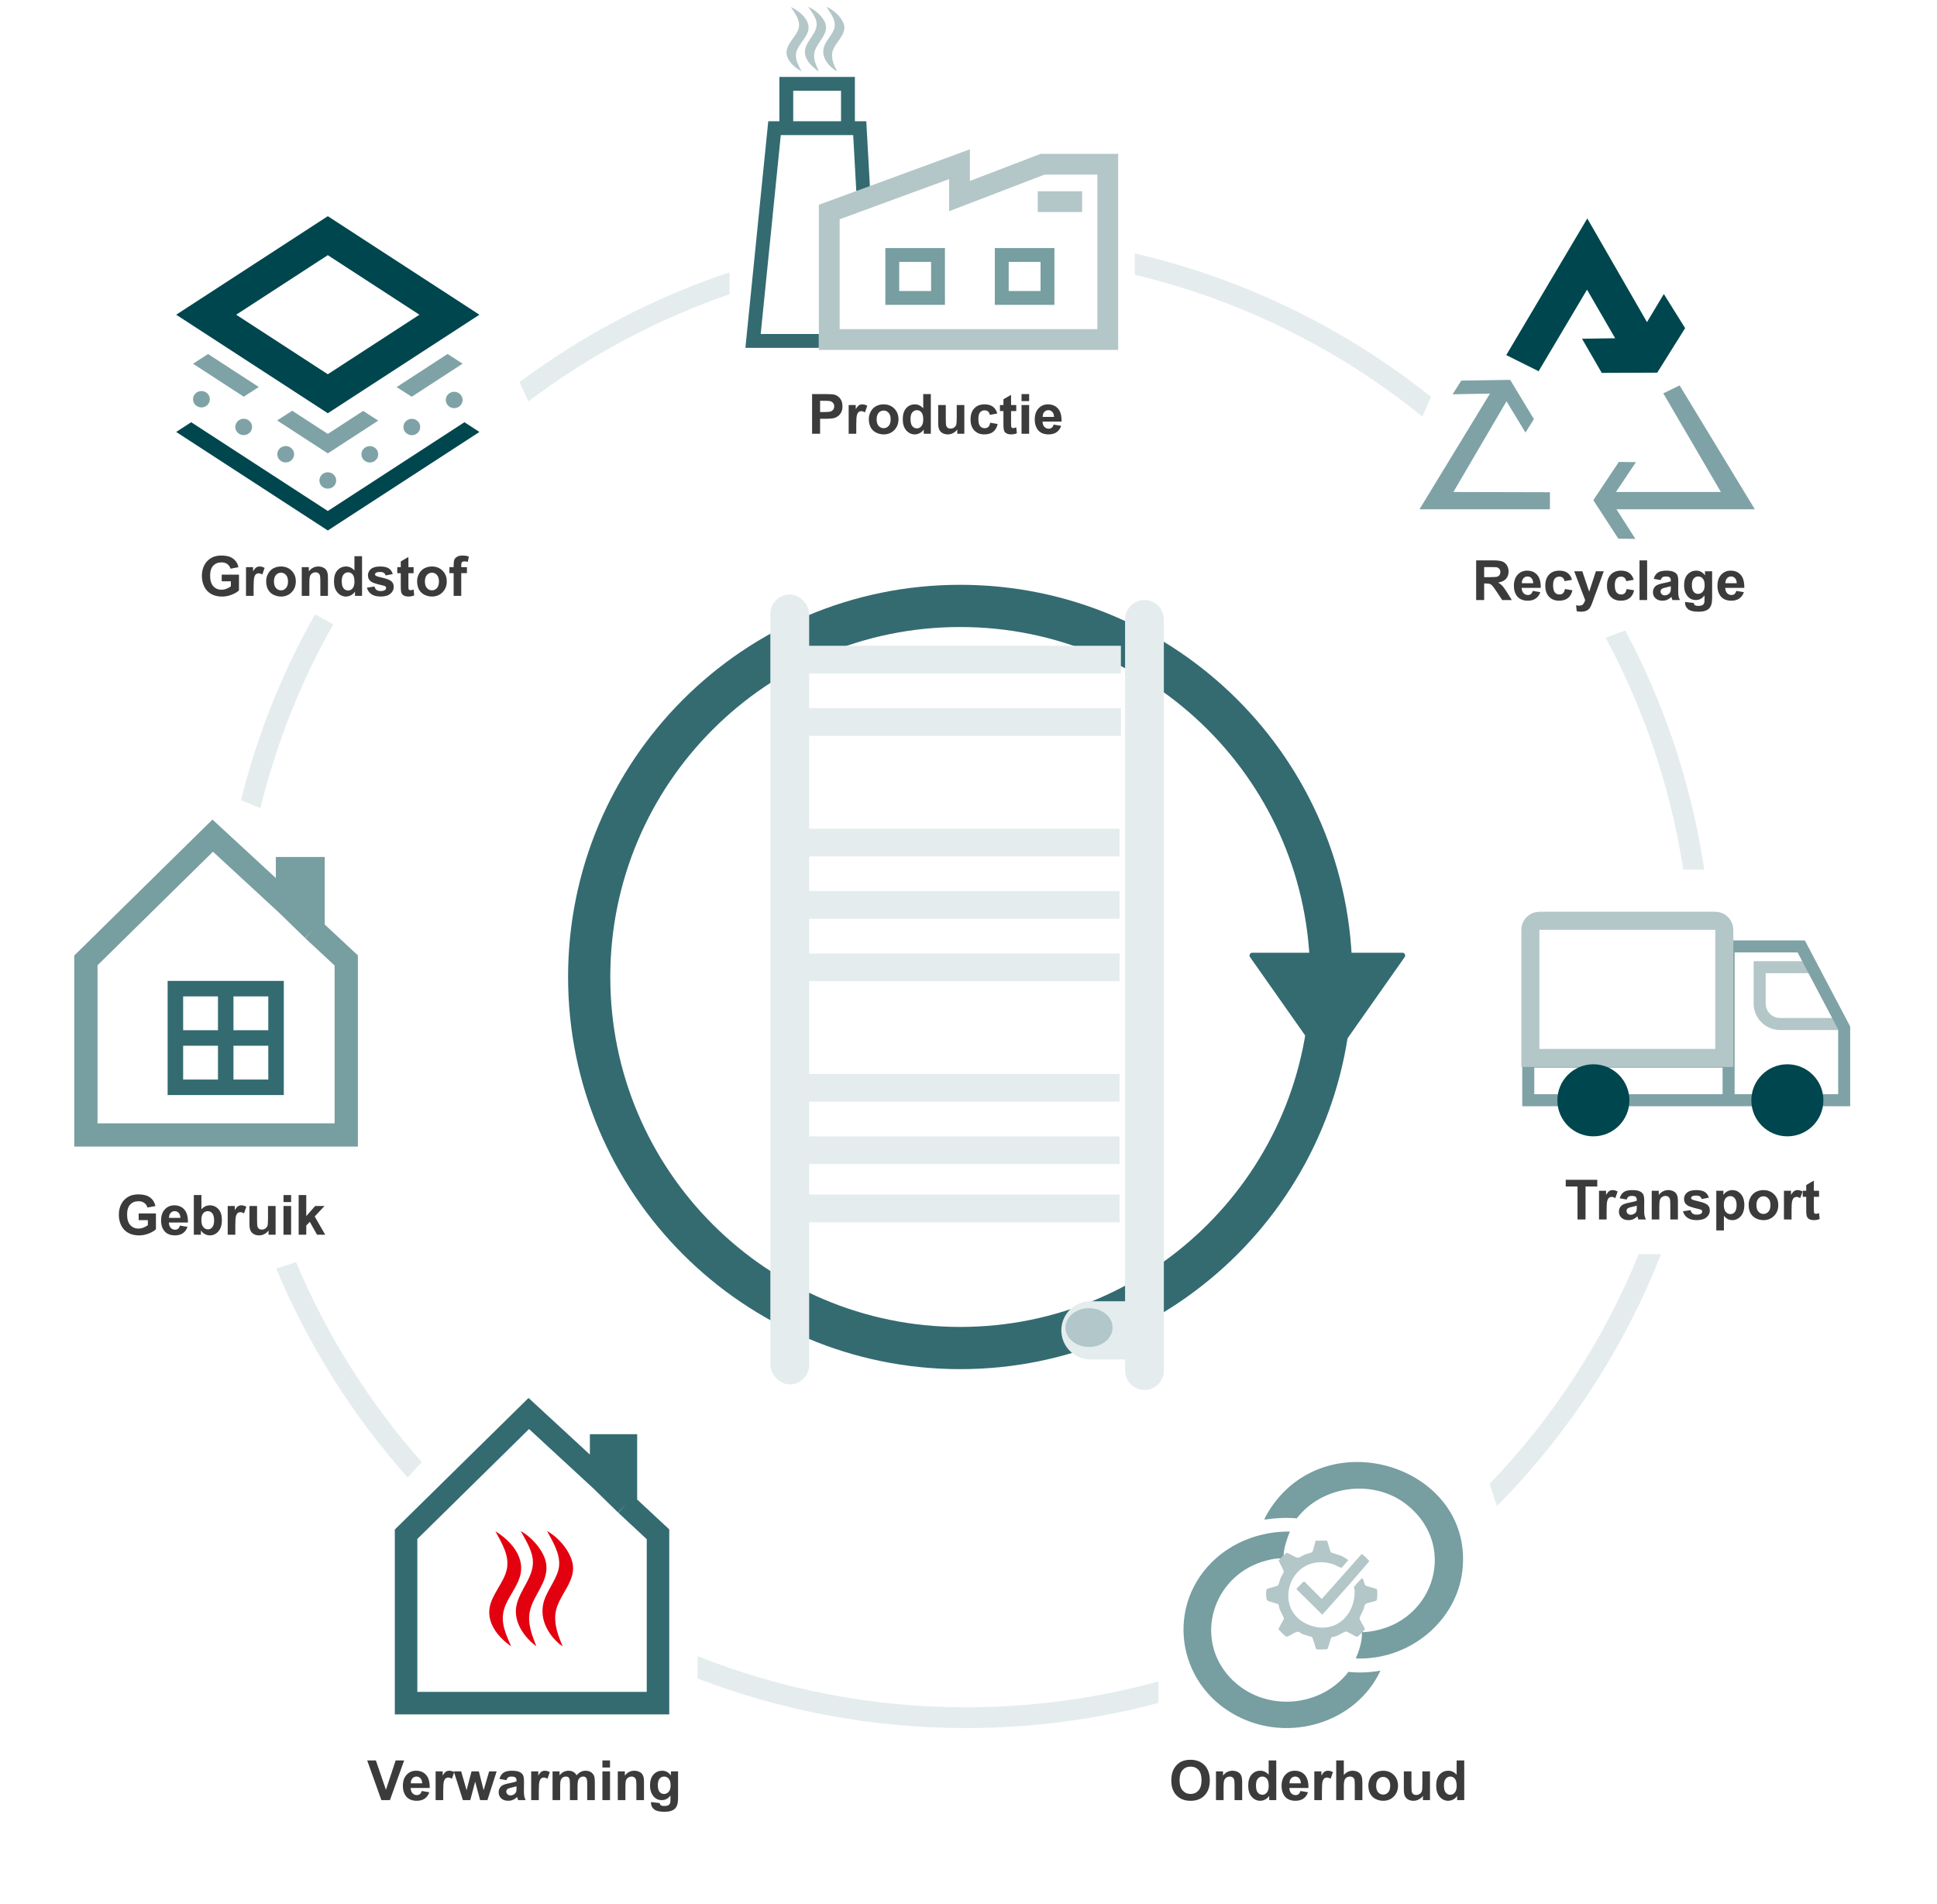 <?xml version="1.0"?>
<svg xmlns="http://www.w3.org/2000/svg" viewBox="0 34 1398 1374" width="1398" height="1374">
  <svg width="1398" height="1409" viewBox="0 0 1398 1409" fill="none">
  <g clip-path="url(#clip0_1099_21)">
    <path d="M693 456C849.297 456 976 582.703 976 739C976 895.297 849.297 1022 693 1022C536.703 1022 410 895.297 410 739C410 582.703 536.703 456 693 456ZM693 486.462C553.527 486.462 440.462 599.527 440.462 739C440.462 878.473 553.527 991.538 693 991.538C832.473 991.538 945.538 878.473 945.538 739C945.538 599.527 832.473 486.462 693 486.462Z" fill="#336B71"/>
    <path d="M956.364 801.674C957.161 802.807 958.839 802.807 959.636 801.674L1013.81 724.651C1014.74 723.325 1013.79 721.5 1012.17 721.5H903.828C902.208 721.5 901.26 723.325 902.192 724.651L956.364 801.674Z" fill="#336B71"/>
    <g filter="url(#filter0_iii_1099_21)">
      <rect x="576" y="892" width="232" height="20" fill="#E5ECED"/>
    </g>
    <g filter="url(#filter1_iii_1099_21)">
      <rect x="576" y="850" width="232" height="20" fill="#E5ECED"/>
    </g>
    <g filter="url(#filter2_iii_1099_21)">
      <rect x="576" y="805" width="232" height="20" fill="#E5ECED"/>
    </g>
    <g filter="url(#filter3_iii_1099_21)">
      <rect x="576" y="718" width="232" height="20" fill="#E5ECED"/>
    </g>
    <g filter="url(#filter4_iii_1099_21)">
      <rect x="576" y="673" width="232" height="20" fill="#E5ECED"/>
    </g>
    <g filter="url(#filter5_iii_1099_21)">
      <rect x="576" y="628" width="232" height="20" fill="#E5ECED"/>
    </g>
    <g filter="url(#filter6_iii_1099_21)">
      <rect x="577" y="541" width="232" height="20" fill="#E5ECED"/>
    </g>
    <g filter="url(#filter7_iii_1099_21)">
      <rect x="577" y="496" width="232" height="20" fill="#E5ECED"/>
    </g>
    <g filter="url(#filter8_i_1099_21)">
      <rect x="549" y="463" width="28" height="570" rx="14" fill="#E5ECED"/>
    </g>
    <g filter="url(#filter9_i_1099_21)">
      <path d="M808 477C808 469.268 814.268 463 822 463C829.732 463 836 469.268 836 477V1019C836 1026.73 829.732 1033 822 1033C814.268 1033 808 1026.73 808 1019V477Z" fill="#E5ECED"/>
      <path d="M762 990C762 978.402 771.402 969 783 969H813C824.598 969 834 978.402 834 990C834 1001.6 824.598 1011 813 1011H783C771.402 1011 762 1001.6 762 990Z" fill="#E5ECED"/>
    </g>
    <g filter="url(#filter10_i_1099_21)">
      <ellipse cx="786" cy="990" rx="17" ry="14" fill="#B2C7CA"/>
    </g>
    <path d="M503.5 1229.11C563.365 1252.91 628.654 1266 697 1266C745.124 1266 791.733 1259.51 836 1247.36V1262.9C791.655 1274.71 745.062 1281 697 1281C628.8 1281 563.559 1268.33 503.5 1245.22V1229.11ZM1198.86 939C1171.91 1007.6 1131.3 1069.34 1080.38 1120.86L1075.11 1104.78C1120.75 1057.22 1157.5 1001.07 1182.71 939H1198.86ZM213.687 944.792C235.994 997.895 266.798 1046.55 304.397 1089.05L294.202 1100.16C254.764 1055.84 222.532 1004.97 199.341 949.378L213.687 944.792ZM1173.01 488.914C1200.27 540.086 1219.53 596.172 1229.1 655.5C1229.42 657.496 1229.73 659.496 1230.03 661.5H1214.86C1214.67 660.295 1214.48 659.091 1214.29 657.889C1204.88 599.545 1185.83 544.426 1158.83 494.215L1173.01 488.914ZM240.521 484.516C217.287 525.617 199.443 570.168 187.95 617.21L173.929 611.413C185.751 563.905 203.875 518.89 227.363 477.305L240.521 484.516ZM819 216.865C898.442 235.248 971.158 271.194 1032.84 320.391L1026.56 334.593C966.822 286.207 896.226 250.696 819 232.279V216.865ZM526.5 246.365C473.817 264.484 424.932 290.766 381.354 323.7L374.955 309.747C420.461 275.788 471.511 248.847 526.5 230.525V246.365Z" fill="#E5ECED"/>
    <path d="M225.969 704.803V660.81H216.726M225.969 704.803L249.901 727.081V853H61.991V727.047L153.525 637L207.483 686.803M225.969 704.803L216.726 695.803M207.483 686.803V660.81H216.726M207.483 686.803L216.726 695.803M216.726 660.81V695.803" stroke="#779EA1" stroke-width="16.788"/>
    <g filter="url(#filter11_i_1099_21)">
      <path d="M155.161 739.674H191.484V775.27M155.161 739.674H118.838V775.27M155.161 739.674V810.867M155.161 810.867H118.838V775.27M155.161 810.867H191.484V775.27M118.838 775.27H191.484" stroke="#336B71" stroke-width="11.192"/>
    </g>
    <path d="M451.745 1119.61V1077.04H442.802M451.745 1119.61L474.901 1141.16V1263H293.081L293.081 1141.13L381.648 1054L433.858 1102.19M451.745 1119.61L442.802 1110.9M433.858 1102.19V1077.04H442.802M433.858 1102.19L442.802 1110.9M442.802 1077.04V1110.9" stroke="#336B71" stroke-width="16.244"/>
    <path d="M387.07 1222C377.429 1214.66 370.951 1204.08 372.553 1193.67C374.458 1181.31 386.329 1171.6 384.446 1158.59C383.47 1151.84 379.368 1145.22 375.921 1139.02C376.408 1138.93 376.538 1139.21 376.829 1139.39C385.71 1144.87 393.589 1154.94 394.331 1163.53C395.405 1175.97 385.044 1184.93 382.485 1196.4C380.504 1205.28 383.827 1213.56 387.07 1222V1222Z" fill="#E3000F"/>
    <path d="M406.151 1222L403.673 1220.29C393.987 1211.79 389.327 1200.6 392.529 1189.6C395.088 1180.81 402.938 1172.46 403.556 1163.54C404.15 1154.96 399.122 1146.78 394.954 1139.02C395.444 1138.93 395.574 1139.21 395.866 1139.39C404.691 1144.81 412.202 1154.75 413.438 1163.15C415.298 1175.79 402.695 1185.72 400.945 1197.87C399.78 1205.95 402.748 1214.39 406.151 1222V1222Z" fill="#E3000F"/>
    <path d="M357.575 1139C369.516 1146.34 377.845 1157.44 375.86 1169.03C374.243 1178.47 366.315 1186.42 363.762 1195.45C361.075 1204.95 365.062 1213.07 368.86 1222C358.625 1214.82 351.714 1204.97 353.326 1194.43C354.834 1184.58 363.593 1176.19 365.727 1166.71C367.942 1156.86 362.356 1147.93 357.575 1139V1139Z" fill="#E3000F"/>
    <path d="M983.863 1211.82C1033.24 1208.92 1053.94 1151.14 1015.89 1120.26C991.816 1100.72 954.372 1105.68 935.965 1129.66C928.167 1128.96 920.41 1129.44 912.696 1130.58C912.085 1130.01 916.682 1122.84 917.403 1121.77C960.191 1058.67 1064.25 1093.62 1055.42 1167.78C1051.11 1203.95 1017.17 1232.27 978.525 1230.76C981.011 1225.04 982.958 1218.89 982.972 1212.66C982.502 1211.6 982.738 1211.37 983.863 1211.82Z" fill="#779EA1"/>
    <path d="M925.622 1158.92C922.41 1158.05 917.823 1159.16 914.568 1159.97C877.324 1169.14 861.795 1212.52 885.223 1241.62C907.606 1269.43 951.575 1268.44 973.213 1240.46C980.872 1241.29 988.745 1240.87 996.332 1239.56C978.854 1277.06 930.439 1292.13 892.469 1272.12C848.334 1248.85 840.744 1190.7 878.103 1158.07C892.443 1145.55 911.425 1139.02 930.923 1139.18C928.949 1144.41 926.949 1149.75 926.482 1155.34C926.424 1156.01 926.267 1157.25 926.949 1157.66C927.525 1158.76 926.78 1159.47 925.622 1158.92Z" fill="#779EA1"/>
    <path d="M926.231 1156.47C926.978 1155.79 927.89 1155.15 928.642 1154.45C930.749 1155.05 935.305 1158.47 937.223 1158.01C938.329 1157.74 940.331 1156.36 941.631 1155.84C942.794 1155.36 946.58 1154.51 947.113 1153.89C948.019 1152.84 949.211 1146.11 949.585 1145.8L957.627 1145.73C958.143 1145.86 959.859 1153.59 960.637 1154.23C961.076 1154.6 966.858 1156.14 968.306 1156.83C969.058 1157.18 972.867 1159.44 973.081 1159.9L968.138 1165.43C965.589 1164.52 963.565 1163.09 960.868 1162.36C930.555 1154.18 917.233 1196.08 944.912 1206.64C963.266 1213.66 978.03 1199.97 977.702 1181.97C977.685 1181 977.078 1179.9 977.303 1179.08C977.414 1178.67 982.74 1172.78 983.176 1172.77C984.459 1173.9 984.353 1177.19 985.613 1178.11C986.865 1179.02 993.185 1180.07 993.747 1180.89C994.188 1181.54 994.143 1188.34 993.516 1188.85C992.418 1189.74 987.46 1190.37 985.898 1191.28C984.595 1192.05 984.715 1193.88 984.168 1195.17C983.686 1196.31 981.229 1201.13 981.229 1201.7C981.229 1203.22 984.59 1207.68 985.086 1209.5C985.128 1209.97 983.432 1211.71 982.956 1212.21C982.705 1212.47 982.343 1212.82 982.075 1213.06C981.568 1213.53 979.78 1215.18 979.299 1215.14C977.548 1214.69 972.685 1211.32 971.296 1211.36C970.002 1211.41 963.611 1215.86 961.059 1215.29C960.221 1216.59 958.67 1223.51 957.909 1224.01C957.467 1224.3 950.371 1224.36 950.038 1224.15C949.277 1222.78 947.649 1215.88 946.799 1215.3C946.463 1215.08 941.277 1213.67 940.003 1213.14C939.051 1212.74 937.942 1211.72 937.24 1211.53C935.379 1211.02 930.809 1214.56 928.873 1215.03C927.542 1215.36 923.95 1210.81 922.787 1209.78C922.576 1208.7 926.644 1203.23 926.644 1201.7C926.644 1201.36 924.141 1196.69 923.702 1195.59C923.34 1194.7 922.918 1192.08 922.616 1191.72C922.074 1191.1 916.079 1189.85 914.662 1188.97C913.619 1188.33 913.604 1181.64 914.123 1180.89C914.719 1180.02 921.592 1178.94 922.488 1177.89C923.004 1177.29 923.782 1173.91 924.264 1172.76C924.822 1171.44 926.738 1168.74 926.493 1167.61L922.838 1160.1C923.557 1159.37 924.218 1158.48 924.916 1157.75C925.253 1157.4 925.877 1156.79 926.236 1156.46L926.231 1156.47Z" fill="#B3C6C8"/>
    <path d="M982.625 1155.55C983.681 1155.37 987.455 1159.57 988.306 1160.52C977.278 1173.58 965.803 1186.44 954.347 1199.18L935.57 1180.64C936.581 1179.88 940.547 1175.06 941.35 1175.21L953.971 1187.84L982.622 1155.55H982.625Z" fill="#B3C6C8"/>
    <path d="M1266.52 401.522L1212.23 312.115L1200.46 317.844L1242.03 389.023H1166.29L1180.71 367.496L1168.38 367.322L1149.96 394.925L1168 422.702L1180.33 422.876L1166.67 401.522H1266.52Z" fill="#7FA2A6"/>
    <path d="M1200.84 246.143L1188.69 266.455L1145.6 191.631L1087.12 290.239L1110.48 301.871L1145.41 243.018L1165.72 278.087L1141.8 278.434L1156.04 303.086L1196.09 302.912L1216.21 270.795L1200.84 246.143Z" fill="#00464E"/>
    <path d="M1048.97 389.022L1087.31 323.572L1100.98 346.141L1107.06 336.419L1089.97 308.121L1054.66 308.642L1048.4 318.537L1075.36 318.017L1024.48 401.521H1118.64V389.195L1048.97 389.022Z" fill="#7FA2A6"/>
    <path d="M266.92 367.738C270.267 367.738 272.98 365.094 272.98 361.832C272.98 358.57 270.267 355.926 266.92 355.926C263.573 355.926 260.86 358.57 260.86 361.832C260.86 365.094 263.573 367.738 266.92 367.738Z" fill="#7FA2A6"/>
    <path d="M297.233 348.041C300.579 348.041 303.292 345.396 303.292 342.135C303.292 338.873 300.579 336.229 297.233 336.229C293.886 336.229 291.173 338.873 291.173 342.135C291.173 345.396 293.886 348.041 297.233 348.041Z" fill="#7FA2A6"/>
    <path d="M236.578 386.615C239.925 386.615 242.638 383.971 242.638 380.709C242.638 377.447 239.925 374.803 236.578 374.803C233.232 374.803 230.519 377.447 230.519 380.709C230.519 383.971 233.232 386.615 236.578 386.615Z" fill="#7FA2A6"/>
    <path d="M145.38 327.996C148.727 327.996 151.44 325.352 151.44 322.09C151.44 318.828 148.727 316.184 145.38 316.184C142.033 316.184 139.32 318.828 139.32 322.09C139.32 325.352 142.033 327.996 145.38 327.996Z" fill="#7FA2A6"/>
    <path d="M327.807 328.529C331.154 328.529 333.867 325.885 333.867 322.623C333.867 319.361 331.154 316.717 327.807 316.717C324.46 316.717 321.747 319.361 321.747 322.623C321.747 325.885 324.46 328.529 327.807 328.529Z" fill="#7FA2A6"/>
    <path d="M175.88 347.988C179.227 347.988 181.94 345.344 181.94 342.082C181.94 338.82 179.227 336.176 175.88 336.176C172.533 336.176 169.82 338.82 169.82 342.082C169.82 345.344 172.533 347.988 175.88 347.988Z" fill="#7FA2A6"/>
    <path d="M206.206 367.695C209.553 367.695 212.266 365.051 212.266 361.789C212.266 358.527 209.553 355.883 206.206 355.883C202.86 355.883 200.146 358.527 200.146 361.789C200.146 365.051 202.86 367.695 206.206 367.695Z" fill="#7FA2A6"/>
    <path d="M236.586 218.136L302.71 261.101L236.586 304.065L170.462 261.101L236.586 218.136ZM236.586 190L127.161 261.101L236.587 332.201L346.014 261.101L236.586 190Z" fill="#00464E"/>
    <path d="M150.144 289.463L139.318 296.486L175.914 320.264L186.774 313.258L150.144 289.463Z" fill="#7FA2A6"/>
    <path d="M335.191 338.684L236.59 402.744L137.99 338.684L127.164 345.707L236.59 416.807L346.017 345.707L335.191 338.684Z" fill="#00464E"/>
    <path d="M236.587 347.103L210.886 330.398L200.009 337.405L236.587 361.166L272.977 337.522L262.117 330.515L236.587 347.103Z" fill="#7FA2A6"/>
    <path d="M323.038 289.42L286.27 313.315L297.13 320.305L333.864 296.443L323.038 289.42Z" fill="#7FA2A6"/>
    <path d="M160.012 453.473V448.648H172.473V460.055C171.262 461.227 169.504 462.262 167.199 463.16C164.908 464.046 162.583 464.488 160.227 464.488C157.232 464.488 154.621 463.863 152.395 462.613C150.168 461.35 148.495 459.553 147.375 457.223C146.255 454.879 145.695 452.333 145.695 449.586C145.695 446.604 146.32 443.954 147.57 441.637C148.82 439.319 150.65 437.542 153.059 436.305C154.895 435.354 157.18 434.879 159.914 434.879C163.469 434.879 166.242 435.628 168.234 437.125C170.24 438.609 171.529 440.667 172.102 443.297L166.359 444.371C165.956 442.965 165.194 441.858 164.074 441.051C162.967 440.23 161.581 439.82 159.914 439.82C157.388 439.82 155.376 440.621 153.879 442.223C152.395 443.824 151.652 446.201 151.652 449.352C151.652 452.75 152.408 455.302 153.918 457.008C155.428 458.701 157.408 459.547 159.855 459.547C161.066 459.547 162.277 459.312 163.488 458.844C164.712 458.362 165.76 457.783 166.633 457.105V453.473H160.012ZM183.039 464H177.551V443.258H182.648V446.207C183.521 444.814 184.302 443.896 184.992 443.453C185.695 443.01 186.49 442.789 187.375 442.789C188.625 442.789 189.829 443.134 190.988 443.824L189.289 448.609C188.365 448.01 187.505 447.711 186.711 447.711C185.943 447.711 185.292 447.926 184.758 448.355C184.224 448.772 183.801 449.534 183.488 450.641C183.189 451.747 183.039 454.065 183.039 457.594V464ZM192.102 453.336C192.102 451.513 192.551 449.749 193.449 448.043C194.348 446.337 195.617 445.035 197.258 444.137C198.911 443.238 200.754 442.789 202.785 442.789C205.923 442.789 208.495 443.811 210.5 445.855C212.505 447.887 213.508 450.458 213.508 453.57C213.508 456.708 212.492 459.312 210.461 461.383C208.443 463.44 205.897 464.469 202.824 464.469C200.923 464.469 199.107 464.039 197.375 463.18C195.656 462.32 194.348 461.064 193.449 459.41C192.551 457.743 192.102 455.719 192.102 453.336ZM197.727 453.629C197.727 455.686 198.215 457.262 199.191 458.355C200.168 459.449 201.372 459.996 202.805 459.996C204.237 459.996 205.435 459.449 206.398 458.355C207.375 457.262 207.863 455.673 207.863 453.59C207.863 451.559 207.375 449.996 206.398 448.902C205.435 447.809 204.237 447.262 202.805 447.262C201.372 447.262 200.168 447.809 199.191 448.902C198.215 449.996 197.727 451.572 197.727 453.629ZM236.691 464H231.203V453.414C231.203 451.174 231.086 449.729 230.852 449.078C230.617 448.414 230.233 447.9 229.699 447.535C229.178 447.171 228.547 446.988 227.805 446.988C226.854 446.988 226.001 447.249 225.246 447.77C224.491 448.29 223.97 448.98 223.684 449.84C223.41 450.699 223.273 452.288 223.273 454.605V464H217.785V443.258H222.883V446.305C224.693 443.961 226.971 442.789 229.719 442.789C230.93 442.789 232.036 443.01 233.039 443.453C234.042 443.883 234.797 444.436 235.305 445.113C235.826 445.79 236.184 446.559 236.379 447.418C236.587 448.277 236.691 449.508 236.691 451.109V464ZM261.301 464H256.203V460.953C255.357 462.138 254.354 463.023 253.195 463.609C252.049 464.182 250.891 464.469 249.719 464.469C247.336 464.469 245.292 463.512 243.586 461.598C241.893 459.671 241.047 456.988 241.047 453.551C241.047 450.035 241.874 447.366 243.527 445.543C245.181 443.707 247.271 442.789 249.797 442.789C252.115 442.789 254.12 443.753 255.812 445.68V435.367H261.301V464ZM246.652 453.18C246.652 455.393 246.958 456.995 247.57 457.984C248.456 459.417 249.693 460.133 251.281 460.133C252.544 460.133 253.618 459.599 254.504 458.531C255.389 457.451 255.832 455.842 255.832 453.707C255.832 451.324 255.402 449.612 254.543 448.57C253.684 447.516 252.583 446.988 251.242 446.988C249.94 446.988 248.846 447.509 247.961 448.551C247.089 449.579 246.652 451.122 246.652 453.18ZM264.797 458.082L270.305 457.242C270.539 458.31 271.014 459.124 271.73 459.684C272.447 460.23 273.449 460.504 274.738 460.504C276.158 460.504 277.225 460.243 277.941 459.723C278.423 459.358 278.664 458.87 278.664 458.258C278.664 457.841 278.534 457.496 278.273 457.223C278 456.962 277.388 456.721 276.438 456.5C272.01 455.523 269.204 454.632 268.02 453.824C266.379 452.704 265.559 451.148 265.559 449.156C265.559 447.359 266.268 445.849 267.688 444.625C269.107 443.401 271.307 442.789 274.289 442.789C277.128 442.789 279.237 443.251 280.617 444.176C281.997 445.1 282.948 446.467 283.469 448.277L278.293 449.234C278.072 448.427 277.648 447.809 277.023 447.379C276.411 446.949 275.533 446.734 274.387 446.734C272.941 446.734 271.906 446.936 271.281 447.34C270.865 447.626 270.656 447.997 270.656 448.453C270.656 448.844 270.839 449.176 271.203 449.449C271.698 449.814 273.404 450.328 276.32 450.992C279.25 451.656 281.294 452.47 282.453 453.434C283.599 454.41 284.172 455.771 284.172 457.516C284.172 459.417 283.378 461.051 281.789 462.418C280.201 463.785 277.85 464.469 274.738 464.469C271.913 464.469 269.673 463.896 268.02 462.75C266.379 461.604 265.305 460.048 264.797 458.082ZM298.508 443.258V447.633H294.758V455.992C294.758 457.685 294.79 458.674 294.855 458.961C294.934 459.234 295.096 459.462 295.344 459.645C295.604 459.827 295.917 459.918 296.281 459.918C296.789 459.918 297.525 459.742 298.488 459.391L298.957 463.648C297.681 464.195 296.236 464.469 294.621 464.469C293.632 464.469 292.74 464.306 291.945 463.98C291.151 463.642 290.565 463.212 290.188 462.691C289.823 462.158 289.569 461.441 289.426 460.543C289.309 459.905 289.25 458.616 289.25 456.676V447.633H286.73V443.258H289.25V439.137L294.758 435.934V443.258H298.508ZM301.047 453.336C301.047 451.513 301.496 449.749 302.395 448.043C303.293 446.337 304.562 445.035 306.203 444.137C307.857 443.238 309.699 442.789 311.73 442.789C314.868 442.789 317.44 443.811 319.445 445.855C321.451 447.887 322.453 450.458 322.453 453.57C322.453 456.708 321.438 459.312 319.406 461.383C317.388 463.44 314.842 464.469 311.77 464.469C309.868 464.469 308.052 464.039 306.32 463.18C304.602 462.32 303.293 461.064 302.395 459.41C301.496 457.743 301.047 455.719 301.047 453.336ZM306.672 453.629C306.672 455.686 307.16 457.262 308.137 458.355C309.113 459.449 310.318 459.996 311.75 459.996C313.182 459.996 314.38 459.449 315.344 458.355C316.32 457.262 316.809 455.673 316.809 453.59C316.809 451.559 316.32 449.996 315.344 448.902C314.38 447.809 313.182 447.262 311.75 447.262C310.318 447.262 309.113 447.809 308.137 448.902C307.16 449.996 306.672 451.572 306.672 453.629ZM324.367 443.258H327.414V441.695C327.414 439.951 327.596 438.648 327.961 437.789C328.339 436.93 329.022 436.233 330.012 435.699C331.014 435.152 332.277 434.879 333.801 434.879C335.363 434.879 336.893 435.113 338.391 435.582L337.648 439.41C336.776 439.202 335.936 439.098 335.129 439.098C334.335 439.098 333.762 439.286 333.41 439.664C333.072 440.029 332.902 440.738 332.902 441.793V443.258H337.004V447.574H332.902V464H327.414V447.574H324.367V443.258Z" fill="#3B3B3B"/>
    <path d="M100.086 914.473V909.648H112.547V921.055C111.336 922.227 109.578 923.262 107.273 924.16C104.982 925.046 102.658 925.488 100.301 925.488C97.306 925.488 94.695 924.863 92.469 923.613C90.242 922.35 88.569 920.553 87.449 918.223C86.329 915.879 85.769 913.333 85.769 910.586C85.769 907.604 86.394 904.954 87.644 902.637C88.894 900.319 90.724 898.542 93.133 897.305C94.969 896.354 97.254 895.879 99.988 895.879C103.543 895.879 106.316 896.628 108.309 898.125C110.314 899.609 111.603 901.667 112.176 904.297L106.434 905.371C106.03 903.965 105.268 902.858 104.148 902.051C103.042 901.23 101.655 900.82 99.988 900.82C97.462 900.82 95.451 901.621 93.953 903.223C92.469 904.824 91.727 907.201 91.727 910.352C91.727 913.75 92.482 916.302 93.992 918.008C95.503 919.701 97.482 920.547 99.93 920.547C101.141 920.547 102.352 920.312 103.562 919.844C104.786 919.362 105.835 918.783 106.707 918.105V914.473H100.086ZM129.871 918.398L135.34 919.316C134.637 921.322 133.523 922.852 132 923.906C130.49 924.948 128.595 925.469 126.316 925.469C122.71 925.469 120.04 924.29 118.309 921.934C116.941 920.046 116.258 917.663 116.258 914.785C116.258 911.348 117.156 908.659 118.953 906.719C120.75 904.766 123.022 903.789 125.77 903.789C128.855 903.789 131.29 904.811 133.074 906.855C134.858 908.887 135.711 912.005 135.633 916.211H121.883C121.922 917.839 122.365 919.108 123.211 920.02C124.057 920.918 125.112 921.367 126.375 921.367C127.234 921.367 127.957 921.133 128.543 920.664C129.129 920.195 129.572 919.44 129.871 918.398ZM130.184 912.852C130.145 911.263 129.734 910.059 128.953 909.238C128.172 908.405 127.221 907.988 126.102 907.988C124.904 907.988 123.914 908.424 123.133 909.297C122.352 910.169 121.967 911.354 121.98 912.852H130.184ZM139.891 925V896.367H145.379V906.68C147.072 904.753 149.077 903.789 151.395 903.789C153.921 903.789 156.01 904.707 157.664 906.543C159.318 908.366 160.145 910.99 160.145 914.414C160.145 917.956 159.298 920.684 157.605 922.598C155.926 924.512 153.882 925.469 151.473 925.469C150.288 925.469 149.116 925.176 147.957 924.59C146.811 923.991 145.822 923.112 144.988 921.953V925H139.891ZM145.34 914.18C145.34 916.328 145.678 917.917 146.355 918.945C147.306 920.404 148.569 921.133 150.145 921.133C151.355 921.133 152.384 920.618 153.23 919.59C154.09 918.548 154.52 916.914 154.52 914.688C154.52 912.318 154.09 910.612 153.23 909.57C152.371 908.516 151.271 907.988 149.93 907.988C148.615 907.988 147.521 908.503 146.648 909.531C145.776 910.547 145.34 912.096 145.34 914.18ZM169.832 925H164.344V904.258H169.441V907.207C170.314 905.814 171.095 904.896 171.785 904.453C172.488 904.01 173.283 903.789 174.168 903.789C175.418 903.789 176.622 904.134 177.781 904.824L176.082 909.609C175.158 909.01 174.298 908.711 173.504 908.711C172.736 908.711 172.085 908.926 171.551 909.355C171.017 909.772 170.594 910.534 170.281 911.641C169.982 912.747 169.832 915.065 169.832 918.594V925ZM193.816 925V921.895C193.061 923.001 192.065 923.874 190.828 924.512C189.604 925.15 188.309 925.469 186.941 925.469C185.548 925.469 184.298 925.163 183.191 924.551C182.085 923.939 181.284 923.079 180.789 921.973C180.294 920.866 180.047 919.336 180.047 917.383V904.258H185.535V913.789C185.535 916.706 185.633 918.496 185.828 919.16C186.036 919.811 186.408 920.332 186.941 920.723C187.475 921.1 188.152 921.289 188.973 921.289C189.91 921.289 190.75 921.035 191.492 920.527C192.234 920.007 192.742 919.368 193.016 918.613C193.289 917.845 193.426 915.977 193.426 913.008V904.258H198.914V925H193.816ZM204.617 901.445V896.367H210.105V901.445H204.617ZM204.617 925V904.258H210.105V925H204.617ZM215.555 925V896.367H221.043V911.562L227.469 904.258H234.227L227.137 911.836L234.734 925H228.816L223.602 915.684L221.043 918.359V925H215.555Z" fill="#3B3B3B"/>
    <path d="M275.258 1333L265.023 1304.37H271.293L278.539 1325.56L285.551 1304.37H291.684L281.43 1333H275.258ZM304.379 1326.4L309.848 1327.32C309.145 1329.32 308.031 1330.85 306.508 1331.91C304.997 1332.95 303.103 1333.47 300.824 1333.47C297.217 1333.47 294.548 1332.29 292.816 1329.93C291.449 1328.05 290.766 1325.66 290.766 1322.79C290.766 1319.35 291.664 1316.66 293.461 1314.72C295.258 1312.77 297.53 1311.79 300.277 1311.79C303.363 1311.79 305.798 1312.81 307.582 1314.86C309.366 1316.89 310.219 1320.01 310.141 1324.21H296.391C296.43 1325.84 296.872 1327.11 297.719 1328.02C298.565 1328.92 299.62 1329.37 300.883 1329.37C301.742 1329.37 302.465 1329.13 303.051 1328.66C303.637 1328.2 304.079 1327.44 304.379 1326.4ZM304.691 1320.85C304.652 1319.26 304.242 1318.06 303.461 1317.24C302.68 1316.4 301.729 1315.99 300.609 1315.99C299.411 1315.99 298.422 1316.42 297.641 1317.3C296.859 1318.17 296.475 1319.35 296.488 1320.85H304.691ZM319.887 1333H314.398V1312.26H319.496V1315.21C320.368 1313.81 321.15 1312.9 321.84 1312.45C322.543 1312.01 323.337 1311.79 324.223 1311.79C325.473 1311.79 326.677 1312.13 327.836 1312.82L326.137 1317.61C325.212 1317.01 324.353 1316.71 323.559 1316.71C322.79 1316.71 322.139 1316.93 321.605 1317.36C321.072 1317.77 320.648 1318.53 320.336 1319.64C320.036 1320.75 319.887 1323.07 319.887 1326.59V1333ZM334.086 1333L327.523 1312.26H332.855L336.742 1325.85L340.316 1312.26H345.609L349.066 1325.85L353.031 1312.26H358.441L351.781 1333H346.508L342.934 1319.66L339.418 1333H334.086ZM365.453 1318.59L360.473 1317.69C361.033 1315.68 361.996 1314.2 363.363 1313.23C364.73 1312.27 366.762 1311.79 369.457 1311.79C371.905 1311.79 373.728 1312.08 374.926 1312.67C376.124 1313.24 376.964 1313.98 377.445 1314.88C377.94 1315.76 378.188 1317.39 378.188 1319.78L378.129 1326.18C378.129 1328.01 378.214 1329.35 378.383 1330.23C378.565 1331.09 378.897 1332.01 379.379 1333H373.949C373.806 1332.64 373.63 1332.1 373.422 1331.38C373.331 1331.05 373.266 1330.84 373.227 1330.73C372.289 1331.65 371.286 1332.33 370.219 1332.79C369.151 1333.24 368.012 1333.47 366.801 1333.47C364.665 1333.47 362.979 1332.89 361.742 1331.73C360.518 1330.57 359.906 1329.11 359.906 1327.34C359.906 1326.16 360.186 1325.12 360.746 1324.21C361.306 1323.29 362.087 1322.58 363.09 1322.1C364.105 1321.61 365.564 1321.18 367.465 1320.81C370.03 1320.33 371.807 1319.88 372.797 1319.46V1318.92C372.797 1317.86 372.536 1317.11 372.016 1316.67C371.495 1316.22 370.512 1315.99 369.066 1315.99C368.09 1315.99 367.328 1316.18 366.781 1316.57C366.234 1316.95 365.792 1317.62 365.453 1318.59ZM372.797 1323.04C372.094 1323.27 370.98 1323.55 369.457 1323.88C367.934 1324.2 366.938 1324.52 366.469 1324.84C365.753 1325.34 365.395 1325.99 365.395 1326.77C365.395 1327.54 365.681 1328.2 366.254 1328.76C366.827 1329.32 367.556 1329.6 368.441 1329.6C369.431 1329.6 370.375 1329.28 371.273 1328.62C371.938 1328.13 372.374 1327.52 372.582 1326.81C372.725 1326.34 372.797 1325.45 372.797 1324.13V1323.04ZM388.871 1333H383.383V1312.26H388.48V1315.21C389.353 1313.81 390.134 1312.9 390.824 1312.45C391.527 1312.01 392.322 1311.79 393.207 1311.79C394.457 1311.79 395.661 1312.13 396.82 1312.82L395.121 1317.61C394.197 1317.01 393.337 1316.71 392.543 1316.71C391.775 1316.71 391.124 1316.93 390.59 1317.36C390.056 1317.77 389.633 1318.53 389.32 1319.64C389.021 1320.75 388.871 1323.07 388.871 1326.59V1333ZM398.793 1312.26H403.852V1315.09C405.661 1312.89 407.816 1311.79 410.316 1311.79C411.645 1311.79 412.797 1312.06 413.773 1312.61C414.75 1313.16 415.551 1313.98 416.176 1315.09C417.087 1313.98 418.07 1313.16 419.125 1312.61C420.18 1312.06 421.306 1311.79 422.504 1311.79C424.027 1311.79 425.316 1312.1 426.371 1312.73C427.426 1313.34 428.214 1314.24 428.734 1315.44C429.112 1316.33 429.301 1317.76 429.301 1319.74V1333H423.812V1321.14C423.812 1319.09 423.624 1317.76 423.246 1317.16C422.738 1316.38 421.957 1315.99 420.902 1315.99C420.134 1315.99 419.411 1316.22 418.734 1316.69C418.057 1317.16 417.569 1317.85 417.27 1318.76C416.97 1319.66 416.82 1321.09 416.82 1323.04V1333H411.332V1321.63C411.332 1319.61 411.234 1318.31 411.039 1317.73C410.844 1317.14 410.538 1316.7 410.121 1316.42C409.717 1316.13 409.164 1315.99 408.461 1315.99C407.615 1315.99 406.853 1316.22 406.176 1316.67C405.499 1317.13 405.01 1317.79 404.711 1318.64C404.424 1319.5 404.281 1320.93 404.281 1322.92V1333H398.793V1312.26ZM434.789 1309.45V1304.37H440.277V1309.45H434.789ZM434.789 1333V1312.26H440.277V1333H434.789ZM464.789 1333H459.301V1322.41C459.301 1320.17 459.184 1318.73 458.949 1318.08C458.715 1317.41 458.331 1316.9 457.797 1316.54C457.276 1316.17 456.645 1315.99 455.902 1315.99C454.952 1315.99 454.099 1316.25 453.344 1316.77C452.589 1317.29 452.068 1317.98 451.781 1318.84C451.508 1319.7 451.371 1321.29 451.371 1323.61V1333H445.883V1312.26H450.98V1315.3C452.79 1312.96 455.069 1311.79 457.816 1311.79C459.027 1311.79 460.134 1312.01 461.137 1312.45C462.139 1312.88 462.895 1313.44 463.402 1314.11C463.923 1314.79 464.281 1315.56 464.477 1316.42C464.685 1317.28 464.789 1318.51 464.789 1320.11V1333ZM469.867 1334.37L476.137 1335.13C476.241 1335.86 476.482 1336.36 476.859 1336.63C477.38 1337.02 478.201 1337.22 479.32 1337.22C480.753 1337.22 481.827 1337 482.543 1336.57C483.025 1336.29 483.389 1335.83 483.637 1335.19C483.806 1334.73 483.891 1333.89 483.891 1332.67V1329.64C482.25 1331.88 480.18 1333 477.68 1333C474.893 1333 472.686 1331.82 471.059 1329.46C469.783 1327.6 469.145 1325.29 469.145 1322.51C469.145 1319.04 469.978 1316.38 471.645 1314.54C473.324 1312.71 475.408 1311.79 477.895 1311.79C480.46 1311.79 482.576 1312.92 484.242 1315.17V1312.26H489.379V1330.87C489.379 1333.32 489.177 1335.15 488.773 1336.36C488.37 1337.57 487.803 1338.52 487.074 1339.21C486.345 1339.9 485.368 1340.44 484.145 1340.83C482.934 1341.22 481.397 1341.42 479.535 1341.42C476.02 1341.42 473.526 1340.81 472.055 1339.6C470.583 1338.4 469.848 1336.88 469.848 1335.03C469.848 1334.85 469.854 1334.63 469.867 1334.37ZM474.77 1322.2C474.77 1324.4 475.193 1326.01 476.039 1327.04C476.898 1328.06 477.953 1328.57 479.203 1328.57C480.544 1328.57 481.677 1328.05 482.602 1327C483.526 1325.95 483.988 1324.39 483.988 1322.34C483.988 1320.19 483.546 1318.59 482.66 1317.55C481.775 1316.51 480.655 1315.99 479.301 1315.99C477.986 1315.99 476.898 1316.5 476.039 1317.53C475.193 1318.55 474.77 1320.1 474.77 1322.2Z" fill="#3B3B3B"/>
    <path d="M845.387 1318.86C845.387 1315.94 845.823 1313.49 846.695 1311.52C847.346 1310.06 848.232 1308.75 849.352 1307.59C850.484 1306.43 851.721 1305.57 853.062 1305.01C854.846 1304.26 856.904 1303.88 859.234 1303.88C863.453 1303.88 866.826 1305.19 869.352 1307.8C871.891 1310.42 873.16 1314.06 873.16 1318.72C873.16 1323.35 871.904 1326.96 869.391 1329.58C866.878 1332.19 863.518 1333.49 859.312 1333.49C855.055 1333.49 851.669 1332.19 849.156 1329.6C846.643 1327 845.387 1323.42 845.387 1318.86ZM851.344 1318.66C851.344 1321.91 852.092 1324.37 853.59 1326.05C855.087 1327.71 856.988 1328.55 859.293 1328.55C861.598 1328.55 863.486 1327.72 864.957 1326.07C866.441 1324.4 867.184 1321.91 867.184 1318.59C867.184 1315.3 866.461 1312.86 865.016 1311.24C863.583 1309.63 861.676 1308.82 859.293 1308.82C856.91 1308.82 854.99 1309.64 853.531 1311.28C852.073 1312.91 851.344 1315.37 851.344 1318.66ZM896.52 1333H891.031V1322.41C891.031 1320.17 890.914 1318.73 890.68 1318.08C890.445 1317.41 890.061 1316.9 889.527 1316.54C889.007 1316.17 888.375 1315.99 887.633 1315.99C886.682 1315.99 885.829 1316.25 885.074 1316.77C884.319 1317.29 883.798 1317.98 883.512 1318.84C883.238 1319.7 883.102 1321.29 883.102 1323.61V1333H877.613V1312.26H882.711V1315.3C884.521 1312.96 886.799 1311.79 889.547 1311.79C890.758 1311.79 891.865 1312.01 892.867 1312.45C893.87 1312.88 894.625 1313.44 895.133 1314.11C895.654 1314.79 896.012 1315.56 896.207 1316.42C896.415 1317.28 896.52 1318.51 896.52 1320.11V1333ZM921.129 1333H916.031V1329.95C915.185 1331.14 914.182 1332.02 913.023 1332.61C911.878 1333.18 910.719 1333.47 909.547 1333.47C907.164 1333.47 905.12 1332.51 903.414 1330.6C901.721 1328.67 900.875 1325.99 900.875 1322.55C900.875 1319.04 901.702 1316.37 903.355 1314.54C905.009 1312.71 907.099 1311.79 909.625 1311.79C911.943 1311.79 913.948 1312.75 915.641 1314.68V1304.37H921.129V1333ZM906.48 1322.18C906.48 1324.39 906.786 1325.99 907.398 1326.98C908.284 1328.42 909.521 1329.13 911.109 1329.13C912.372 1329.13 913.447 1328.6 914.332 1327.53C915.217 1326.45 915.66 1324.84 915.66 1322.71C915.66 1320.32 915.23 1318.61 914.371 1317.57C913.512 1316.52 912.411 1315.99 911.07 1315.99C909.768 1315.99 908.674 1316.51 907.789 1317.55C906.917 1318.58 906.48 1320.12 906.48 1322.18ZM938.57 1326.4L944.039 1327.32C943.336 1329.32 942.223 1330.85 940.699 1331.91C939.189 1332.95 937.294 1333.47 935.016 1333.47C931.409 1333.47 928.74 1332.29 927.008 1329.93C925.641 1328.05 924.957 1325.66 924.957 1322.79C924.957 1319.35 925.855 1316.66 927.652 1314.72C929.449 1312.77 931.721 1311.79 934.469 1311.79C937.555 1311.79 939.99 1312.81 941.773 1314.86C943.557 1316.89 944.41 1320.01 944.332 1324.21H930.582C930.621 1325.84 931.064 1327.11 931.91 1328.02C932.757 1328.92 933.811 1329.37 935.074 1329.37C935.934 1329.37 936.656 1329.13 937.242 1328.66C937.828 1328.2 938.271 1327.44 938.57 1326.4ZM938.883 1320.85C938.844 1319.26 938.434 1318.06 937.652 1317.24C936.871 1316.4 935.921 1315.99 934.801 1315.99C933.603 1315.99 932.613 1316.42 931.832 1317.3C931.051 1318.17 930.667 1319.35 930.68 1320.85H938.883ZM954.078 1333H948.59V1312.26H953.688V1315.21C954.56 1313.81 955.341 1312.9 956.031 1312.45C956.734 1312.01 957.529 1311.79 958.414 1311.79C959.664 1311.79 960.868 1312.13 962.027 1312.82L960.328 1317.61C959.404 1317.01 958.544 1316.71 957.75 1316.71C956.982 1316.71 956.331 1316.93 955.797 1317.36C955.263 1317.77 954.84 1318.53 954.527 1319.64C954.228 1320.75 954.078 1323.07 954.078 1326.59V1333ZM969.879 1304.37V1314.89C971.65 1312.82 973.766 1311.79 976.227 1311.79C977.49 1311.79 978.629 1312.02 979.645 1312.49C980.66 1312.96 981.422 1313.56 981.93 1314.29C982.451 1315.02 982.802 1315.83 982.984 1316.71C983.18 1317.6 983.277 1318.97 983.277 1320.83V1333H977.789V1322.04C977.789 1319.87 977.685 1318.49 977.477 1317.9C977.268 1317.32 976.897 1316.85 976.363 1316.52C975.842 1316.16 975.185 1315.99 974.391 1315.99C973.479 1315.99 972.665 1316.21 971.949 1316.65C971.233 1317.1 970.706 1317.77 970.367 1318.66C970.042 1319.55 969.879 1320.86 969.879 1322.61V1333H964.391V1304.37H969.879ZM987.594 1322.34C987.594 1320.51 988.043 1318.75 988.941 1317.04C989.84 1315.34 991.109 1314.04 992.75 1313.14C994.404 1312.24 996.246 1311.79 998.277 1311.79C1001.42 1311.79 1003.99 1312.81 1005.99 1314.86C1008 1316.89 1009 1319.46 1009 1322.57C1009 1325.71 1007.98 1328.31 1005.95 1330.38C1003.93 1332.44 1001.39 1333.47 998.316 1333.47C996.415 1333.47 994.599 1333.04 992.867 1332.18C991.148 1331.32 989.84 1330.06 988.941 1328.41C988.043 1326.74 987.594 1324.72 987.594 1322.34ZM993.219 1322.63C993.219 1324.69 993.707 1326.26 994.684 1327.36C995.66 1328.45 996.865 1329 998.297 1329C999.729 1329 1000.93 1328.45 1001.89 1327.36C1002.87 1326.26 1003.36 1324.67 1003.36 1322.59C1003.36 1320.56 1002.87 1319 1001.89 1317.9C1000.93 1316.81 999.729 1316.26 998.297 1316.26C996.865 1316.26 995.66 1316.81 994.684 1317.9C993.707 1319 993.219 1320.57 993.219 1322.63ZM1026.97 1333V1329.89C1026.21 1331 1025.22 1331.87 1023.98 1332.51C1022.76 1333.15 1021.46 1333.47 1020.09 1333.47C1018.7 1333.47 1017.45 1333.16 1016.34 1332.55C1015.24 1331.94 1014.44 1331.08 1013.94 1329.97C1013.45 1328.87 1013.2 1327.34 1013.2 1325.38V1312.26H1018.69V1321.79C1018.69 1324.71 1018.79 1326.5 1018.98 1327.16C1019.19 1327.81 1019.56 1328.33 1020.09 1328.72C1020.63 1329.1 1021.3 1329.29 1022.12 1329.29C1023.06 1329.29 1023.9 1329.04 1024.64 1328.53C1025.39 1328.01 1025.89 1327.37 1026.17 1326.61C1026.44 1325.85 1026.58 1323.98 1026.58 1321.01V1312.26H1032.07V1333H1026.97ZM1056.79 1333H1051.7V1329.95C1050.85 1331.14 1049.85 1332.02 1048.69 1332.61C1047.54 1333.18 1046.38 1333.47 1045.21 1333.47C1042.83 1333.47 1040.78 1332.51 1039.08 1330.6C1037.39 1328.67 1036.54 1325.99 1036.54 1322.55C1036.54 1319.04 1037.37 1316.37 1039.02 1314.54C1040.67 1312.71 1042.76 1311.79 1045.29 1311.79C1047.61 1311.79 1049.61 1312.75 1051.3 1314.68V1304.37H1056.79V1333ZM1042.14 1322.18C1042.14 1324.39 1042.45 1325.99 1043.06 1326.98C1043.95 1328.42 1045.18 1329.13 1046.77 1329.13C1048.04 1329.13 1049.11 1328.6 1050 1327.53C1050.88 1326.45 1051.32 1324.84 1051.32 1322.71C1051.32 1320.32 1050.89 1318.61 1050.04 1317.57C1049.18 1316.52 1048.08 1315.99 1046.73 1315.99C1045.43 1315.99 1044.34 1316.51 1043.45 1317.55C1042.58 1318.58 1042.14 1320.12 1042.14 1322.18Z" fill="#3B3B3B"/>
    <path d="M1138.55 914V890.211H1130.05V885.367H1152.81V890.211H1144.33V914H1138.55ZM1159.55 914H1154.06V893.258H1159.16V896.207C1160.03 894.814 1160.81 893.896 1161.5 893.453C1162.2 893.01 1163 892.789 1163.88 892.789C1165.13 892.789 1166.34 893.134 1167.5 893.824L1165.8 898.609C1164.87 898.01 1164.01 897.711 1163.22 897.711C1162.45 897.711 1161.8 897.926 1161.27 898.355C1160.73 898.772 1160.31 899.534 1160 900.641C1159.7 901.747 1159.55 904.065 1159.55 907.594V914ZM1173.98 899.586L1169 898.688C1169.56 896.682 1170.52 895.198 1171.89 894.234C1173.26 893.271 1175.29 892.789 1177.98 892.789C1180.43 892.789 1182.26 893.082 1183.45 893.668C1184.65 894.241 1185.49 894.977 1185.97 895.875C1186.47 896.76 1186.71 898.395 1186.71 900.777L1186.66 907.184C1186.66 909.007 1186.74 910.354 1186.91 911.227C1187.09 912.086 1187.42 913.01 1187.91 914H1182.48C1182.33 913.635 1182.16 913.095 1181.95 912.379C1181.86 912.053 1181.79 911.839 1181.75 911.734C1180.82 912.646 1179.81 913.329 1178.75 913.785C1177.68 914.241 1176.54 914.469 1175.33 914.469C1173.19 914.469 1171.51 913.889 1170.27 912.73C1169.05 911.572 1168.43 910.107 1168.43 908.336C1168.43 907.164 1168.71 906.122 1169.27 905.211C1169.83 904.286 1170.61 903.583 1171.62 903.102C1172.63 902.607 1174.09 902.177 1175.99 901.812C1178.56 901.331 1180.33 900.882 1181.32 900.465V899.918C1181.32 898.863 1181.06 898.115 1180.54 897.672C1180.02 897.216 1179.04 896.988 1177.59 896.988C1176.62 896.988 1175.86 897.184 1175.31 897.574C1174.76 897.952 1174.32 898.622 1173.98 899.586ZM1181.32 904.039C1180.62 904.273 1179.51 904.553 1177.98 904.879C1176.46 905.204 1175.46 905.523 1175 905.836C1174.28 906.344 1173.92 906.988 1173.92 907.77C1173.92 908.538 1174.21 909.202 1174.78 909.762C1175.35 910.322 1176.08 910.602 1176.97 910.602C1177.96 910.602 1178.9 910.276 1179.8 909.625C1180.46 909.13 1180.9 908.525 1181.11 907.809C1181.25 907.34 1181.32 906.448 1181.32 905.133V904.039ZM1211.01 914H1205.52V903.414C1205.52 901.174 1205.41 899.729 1205.17 899.078C1204.94 898.414 1204.55 897.9 1204.02 897.535C1203.5 897.171 1202.87 896.988 1202.12 896.988C1201.17 896.988 1200.32 897.249 1199.57 897.77C1198.81 898.29 1198.29 898.98 1198 899.84C1197.73 900.699 1197.59 902.288 1197.59 904.605V914H1192.11V893.258H1197.2V896.305C1199.01 893.961 1201.29 892.789 1204.04 892.789C1205.25 892.789 1206.36 893.01 1207.36 893.453C1208.36 893.883 1209.12 894.436 1209.62 895.113C1210.15 895.79 1210.5 896.559 1210.7 897.418C1210.91 898.277 1211.01 899.508 1211.01 901.109V914ZM1214.66 908.082L1220.17 907.242C1220.41 908.31 1220.88 909.124 1221.6 909.684C1222.31 910.23 1223.32 910.504 1224.61 910.504C1226.02 910.504 1227.09 910.243 1227.81 909.723C1228.29 909.358 1228.53 908.87 1228.53 908.258C1228.53 907.841 1228.4 907.496 1228.14 907.223C1227.87 906.962 1227.26 906.721 1226.3 906.5C1221.88 905.523 1219.07 904.632 1217.89 903.824C1216.25 902.704 1215.43 901.148 1215.43 899.156C1215.43 897.359 1216.14 895.849 1217.55 894.625C1218.97 893.401 1221.17 892.789 1224.16 892.789C1226.99 892.789 1229.1 893.251 1230.48 894.176C1231.86 895.1 1232.82 896.467 1233.34 898.277L1228.16 899.234C1227.94 898.427 1227.52 897.809 1226.89 897.379C1226.28 896.949 1225.4 896.734 1224.25 896.734C1222.81 896.734 1221.77 896.936 1221.15 897.34C1220.73 897.626 1220.52 897.997 1220.52 898.453C1220.52 898.844 1220.71 899.176 1221.07 899.449C1221.57 899.814 1223.27 900.328 1226.19 900.992C1229.12 901.656 1231.16 902.47 1232.32 903.434C1233.47 904.41 1234.04 905.771 1234.04 907.516C1234.04 909.417 1233.24 911.051 1231.66 912.418C1230.07 913.785 1227.72 914.469 1224.61 914.469C1221.78 914.469 1219.54 913.896 1217.89 912.75C1216.25 911.604 1215.17 910.048 1214.66 908.082ZM1238.71 893.258H1243.82V896.305C1244.49 895.263 1245.39 894.417 1246.52 893.766C1247.65 893.115 1248.91 892.789 1250.29 892.789C1252.7 892.789 1254.74 893.733 1256.42 895.621C1258.1 897.509 1258.94 900.139 1258.94 903.512C1258.94 906.975 1258.1 909.671 1256.4 911.598C1254.71 913.512 1252.66 914.469 1250.25 914.469C1249.1 914.469 1248.06 914.241 1247.12 913.785C1246.2 913.329 1245.22 912.548 1244.2 911.441V921.891H1238.71V893.258ZM1244.14 903.277C1244.14 905.608 1244.6 907.333 1245.52 908.453C1246.45 909.56 1247.57 910.113 1248.9 910.113C1250.18 910.113 1251.24 909.605 1252.09 908.59C1252.93 907.561 1253.36 905.882 1253.36 903.551C1253.36 901.376 1252.92 899.762 1252.05 898.707C1251.17 897.652 1250.09 897.125 1248.8 897.125C1247.46 897.125 1246.35 897.646 1245.46 898.688C1244.58 899.716 1244.14 901.246 1244.14 903.277ZM1262.05 903.336C1262.05 901.513 1262.5 899.749 1263.39 898.043C1264.29 896.337 1265.56 895.035 1267.2 894.137C1268.86 893.238 1270.7 892.789 1272.73 892.789C1275.87 892.789 1278.44 893.811 1280.45 895.855C1282.45 897.887 1283.45 900.458 1283.45 903.57C1283.45 906.708 1282.44 909.312 1280.41 911.383C1278.39 913.44 1275.84 914.469 1272.77 914.469C1270.87 914.469 1269.05 914.039 1267.32 913.18C1265.6 912.32 1264.29 911.064 1263.39 909.41C1262.5 907.743 1262.05 905.719 1262.05 903.336ZM1267.67 903.629C1267.67 905.686 1268.16 907.262 1269.14 908.355C1270.11 909.449 1271.32 909.996 1272.75 909.996C1274.18 909.996 1275.38 909.449 1276.34 908.355C1277.32 907.262 1277.81 905.673 1277.81 903.59C1277.81 901.559 1277.32 899.996 1276.34 898.902C1275.38 897.809 1274.18 897.262 1272.75 897.262C1271.32 897.262 1270.11 897.809 1269.14 898.902C1268.16 899.996 1267.67 901.572 1267.67 903.629ZM1293.02 914H1287.54V893.258H1292.63V896.207C1293.51 894.814 1294.29 893.896 1294.98 893.453C1295.68 893.01 1296.47 892.789 1297.36 892.789C1298.61 892.789 1299.81 893.134 1300.97 893.824L1299.27 898.609C1298.35 898.01 1297.49 897.711 1296.7 897.711C1295.93 897.711 1295.28 897.926 1294.74 898.355C1294.21 898.772 1293.79 899.534 1293.47 900.641C1293.17 901.747 1293.02 904.065 1293.02 907.594V914ZM1312.87 893.258V897.633H1309.12V905.992C1309.12 907.685 1309.15 908.674 1309.21 908.961C1309.29 909.234 1309.46 909.462 1309.7 909.645C1309.96 909.827 1310.28 909.918 1310.64 909.918C1311.15 909.918 1311.88 909.742 1312.85 909.391L1313.32 913.648C1312.04 914.195 1310.6 914.469 1308.98 914.469C1307.99 914.469 1307.1 914.306 1306.3 913.98C1305.51 913.642 1304.92 913.212 1304.55 912.691C1304.18 912.158 1303.93 911.441 1303.79 910.543C1303.67 909.905 1303.61 908.616 1303.61 906.676V897.633H1301.09V893.258H1303.61V889.137L1309.12 885.934V893.258H1312.87Z" fill="#3B3B3B"/>
    <path d="M1065.39 467V438.367H1077.55C1080.61 438.367 1082.83 438.628 1084.21 439.148C1085.61 439.656 1086.72 440.568 1087.55 441.883C1088.39 443.198 1088.8 444.702 1088.8 446.395C1088.8 448.543 1088.17 450.32 1086.91 451.727C1085.65 453.12 1083.76 453.999 1081.25 454.363C1082.5 455.092 1083.52 455.893 1084.33 456.766C1085.15 457.638 1086.25 459.188 1087.63 461.414L1091.13 467H1084.21L1080.04 460.77C1078.55 458.543 1077.54 457.143 1076.99 456.57C1076.44 455.984 1075.86 455.587 1075.25 455.379C1074.64 455.158 1073.67 455.047 1072.34 455.047H1071.17V467H1065.39ZM1071.17 450.477H1075.45C1078.22 450.477 1079.95 450.359 1080.64 450.125C1081.33 449.891 1081.87 449.487 1082.26 448.914C1082.65 448.341 1082.85 447.625 1082.85 446.766C1082.85 445.802 1082.59 445.027 1082.07 444.441C1081.56 443.842 1080.84 443.465 1079.9 443.309C1079.43 443.243 1078.02 443.211 1075.68 443.211H1071.17V450.477ZM1106.25 460.398L1111.71 461.316C1111.01 463.322 1109.9 464.852 1108.38 465.906C1106.86 466.948 1104.97 467.469 1102.69 467.469C1099.08 467.469 1096.42 466.29 1094.68 463.934C1093.32 462.046 1092.63 459.663 1092.63 456.785C1092.63 453.348 1093.53 450.659 1095.33 448.719C1097.12 446.766 1099.4 445.789 1102.14 445.789C1105.23 445.789 1107.67 446.811 1109.45 448.855C1111.23 450.887 1112.09 454.005 1112.01 458.211H1098.26C1098.3 459.839 1098.74 461.108 1099.59 462.02C1100.43 462.918 1101.49 463.367 1102.75 463.367C1103.61 463.367 1104.33 463.133 1104.92 462.664C1105.5 462.195 1105.95 461.44 1106.25 460.398ZM1106.56 454.852C1106.52 453.263 1106.11 452.059 1105.33 451.238C1104.55 450.405 1103.6 449.988 1102.48 449.988C1101.28 449.988 1100.29 450.424 1099.51 451.297C1098.73 452.169 1098.34 453.354 1098.36 454.852H1106.56ZM1134.59 452.391L1129.18 453.367C1128.99 452.286 1128.58 451.473 1127.93 450.926C1127.29 450.379 1126.45 450.105 1125.43 450.105C1124.06 450.105 1122.96 450.581 1122.14 451.531C1121.34 452.469 1120.93 454.044 1120.93 456.258C1120.93 458.719 1121.34 460.457 1122.16 461.473C1123 462.488 1124.11 462.996 1125.5 462.996C1126.55 462.996 1127.4 462.703 1128.06 462.117C1128.73 461.518 1129.2 460.496 1129.47 459.051L1134.86 459.969C1134.3 462.443 1133.23 464.311 1131.64 465.574C1130.05 466.837 1127.92 467.469 1125.25 467.469C1122.22 467.469 1119.79 466.512 1117.98 464.598C1116.19 462.684 1115.29 460.034 1115.29 456.648C1115.29 453.224 1116.19 450.561 1118 448.66C1119.81 446.746 1122.26 445.789 1125.35 445.789C1127.87 445.789 1129.88 446.336 1131.36 447.43C1132.86 448.51 1133.93 450.164 1134.59 452.391ZM1136.17 446.258H1142.01L1146.97 460.984L1151.81 446.258H1157.5L1150.17 466.219L1148.86 469.832C1148.38 471.043 1147.92 471.967 1147.48 472.605C1147.05 473.243 1146.55 473.758 1145.97 474.148C1145.41 474.552 1144.72 474.865 1143.88 475.086C1143.06 475.307 1142.13 475.418 1141.09 475.418C1140.04 475.418 1139 475.307 1137.98 475.086L1137.5 470.789C1138.36 470.958 1139.13 471.043 1139.82 471.043C1141.1 471.043 1142.04 470.665 1142.65 469.91C1143.26 469.168 1143.73 468.217 1144.06 467.059L1136.17 446.258ZM1179.12 452.391L1173.71 453.367C1173.52 452.286 1173.11 451.473 1172.46 450.926C1171.82 450.379 1170.99 450.105 1169.96 450.105C1168.59 450.105 1167.5 450.581 1166.68 451.531C1165.87 452.469 1165.46 454.044 1165.46 456.258C1165.46 458.719 1165.88 460.457 1166.7 461.473C1167.53 462.488 1168.64 462.996 1170.04 462.996C1171.08 462.996 1171.93 462.703 1172.59 462.117C1173.26 461.518 1173.73 460.496 1174 459.051L1179.39 459.969C1178.83 462.443 1177.76 464.311 1176.17 465.574C1174.58 466.837 1172.45 467.469 1169.78 467.469C1166.75 467.469 1164.33 466.512 1162.52 464.598C1160.72 462.684 1159.82 460.034 1159.82 456.648C1159.82 453.224 1160.73 450.561 1162.54 448.66C1164.35 446.746 1166.79 445.789 1169.88 445.789C1172.4 445.789 1174.41 446.336 1175.89 447.43C1177.39 448.51 1178.47 450.164 1179.12 452.391ZM1183.3 467V438.367H1188.79V467H1183.3ZM1198.53 452.586L1193.55 451.688C1194.11 449.682 1195.07 448.198 1196.44 447.234C1197.81 446.271 1199.84 445.789 1202.54 445.789C1204.98 445.789 1206.81 446.082 1208 446.668C1209.2 447.241 1210.04 447.977 1210.52 448.875C1211.02 449.76 1211.27 451.395 1211.27 453.777L1211.21 460.184C1211.21 462.007 1211.29 463.354 1211.46 464.227C1211.64 465.086 1211.98 466.01 1212.46 467H1207.03C1206.88 466.635 1206.71 466.095 1206.5 465.379C1206.41 465.053 1206.34 464.839 1206.3 464.734C1205.37 465.646 1204.36 466.329 1203.3 466.785C1202.23 467.241 1201.09 467.469 1199.88 467.469C1197.74 467.469 1196.06 466.889 1194.82 465.73C1193.6 464.572 1192.98 463.107 1192.98 461.336C1192.98 460.164 1193.26 459.122 1193.82 458.211C1194.38 457.286 1195.17 456.583 1196.17 456.102C1197.18 455.607 1198.64 455.177 1200.54 454.812C1203.11 454.331 1204.89 453.882 1205.88 453.465V452.918C1205.88 451.863 1205.61 451.115 1205.09 450.672C1204.57 450.216 1203.59 449.988 1202.14 449.988C1201.17 449.988 1200.41 450.184 1199.86 450.574C1199.31 450.952 1198.87 451.622 1198.53 452.586ZM1205.88 457.039C1205.17 457.273 1204.06 457.553 1202.54 457.879C1201.01 458.204 1200.02 458.523 1199.55 458.836C1198.83 459.344 1198.47 459.988 1198.47 460.77C1198.47 461.538 1198.76 462.202 1199.33 462.762C1199.9 463.322 1200.63 463.602 1201.52 463.602C1202.51 463.602 1203.45 463.276 1204.35 462.625C1205.02 462.13 1205.45 461.525 1205.66 460.809C1205.8 460.34 1205.88 459.448 1205.88 458.133V457.039ZM1216.19 468.367L1222.46 469.129C1222.56 469.858 1222.8 470.359 1223.18 470.633C1223.7 471.023 1224.52 471.219 1225.64 471.219C1227.07 471.219 1228.15 471.004 1228.86 470.574C1229.35 470.288 1229.71 469.826 1229.96 469.188C1230.13 468.732 1230.21 467.892 1230.21 466.668V463.641C1228.57 465.88 1226.5 467 1224 467C1221.21 467 1219.01 465.822 1217.38 463.465C1216.1 461.603 1215.46 459.285 1215.46 456.512C1215.46 453.035 1216.3 450.379 1217.96 448.543C1219.64 446.707 1221.73 445.789 1224.21 445.789C1226.78 445.789 1228.9 446.915 1230.56 449.168V446.258H1235.7V464.871C1235.7 467.319 1235.5 469.148 1235.09 470.359C1234.69 471.57 1234.12 472.521 1233.39 473.211C1232.67 473.901 1231.69 474.441 1230.46 474.832C1229.25 475.223 1227.72 475.418 1225.86 475.418C1222.34 475.418 1219.85 474.812 1218.38 473.602C1216.9 472.404 1216.17 470.88 1216.17 469.031C1216.17 468.849 1216.17 468.628 1216.19 468.367ZM1221.09 456.199C1221.09 458.4 1221.51 460.014 1222.36 461.043C1223.22 462.059 1224.27 462.566 1225.52 462.566C1226.86 462.566 1228 462.046 1228.92 461.004C1229.85 459.949 1230.31 458.393 1230.31 456.336C1230.31 454.188 1229.87 452.592 1228.98 451.551C1228.1 450.509 1226.98 449.988 1225.62 449.988C1224.31 449.988 1223.22 450.503 1222.36 451.531C1221.51 452.547 1221.09 454.103 1221.09 456.199ZM1253.16 460.398L1258.63 461.316C1257.93 463.322 1256.81 464.852 1255.29 465.906C1253.78 466.948 1251.88 467.469 1249.61 467.469C1246 467.469 1243.33 466.29 1241.6 463.934C1240.23 462.046 1239.55 459.663 1239.55 456.785C1239.55 453.348 1240.45 450.659 1242.24 448.719C1244.04 446.766 1246.31 445.789 1249.06 445.789C1252.14 445.789 1254.58 446.811 1256.36 448.855C1258.15 450.887 1259 454.005 1258.92 458.211H1245.17C1245.21 459.839 1245.65 461.108 1246.5 462.02C1247.35 462.918 1248.4 463.367 1249.66 463.367C1250.52 463.367 1251.25 463.133 1251.83 462.664C1252.42 462.195 1252.86 461.44 1253.16 460.398ZM1253.47 454.852C1253.43 453.263 1253.02 452.059 1252.24 451.238C1251.46 450.405 1250.51 449.988 1249.39 449.988C1248.19 449.988 1247.2 450.424 1246.42 451.297C1245.64 452.169 1245.26 453.354 1245.27 454.852H1253.47Z" fill="#3B3B3B"/>
    <path d="M586.105 347V318.367H595.383C598.898 318.367 601.19 318.51 602.258 318.797C603.898 319.227 605.272 320.164 606.379 321.609C607.486 323.042 608.039 324.897 608.039 327.176C608.039 328.934 607.72 330.411 607.082 331.609C606.444 332.807 605.63 333.751 604.641 334.441C603.664 335.118 602.668 335.568 601.652 335.789C600.272 336.062 598.273 336.199 595.656 336.199H591.887V347H586.105ZM591.887 323.211V331.336H595.051C597.329 331.336 598.853 331.186 599.621 330.887C600.389 330.587 600.988 330.118 601.418 329.48C601.861 328.842 602.082 328.1 602.082 327.254C602.082 326.212 601.776 325.353 601.164 324.676C600.552 323.999 599.777 323.576 598.84 323.406C598.15 323.276 596.763 323.211 594.68 323.211H591.887ZM618 347H612.512V326.258H617.609V329.207C618.482 327.814 619.263 326.896 619.953 326.453C620.656 326.01 621.451 325.789 622.336 325.789C623.586 325.789 624.79 326.134 625.949 326.824L624.25 331.609C623.326 331.01 622.466 330.711 621.672 330.711C620.904 330.711 620.253 330.926 619.719 331.355C619.185 331.772 618.762 332.534 618.449 333.641C618.15 334.747 618 337.065 618 340.594V347ZM627.062 336.336C627.062 334.513 627.512 332.749 628.41 331.043C629.309 329.337 630.578 328.035 632.219 327.137C633.872 326.238 635.715 325.789 637.746 325.789C640.884 325.789 643.456 326.811 645.461 328.855C647.466 330.887 648.469 333.458 648.469 336.57C648.469 339.708 647.453 342.312 645.422 344.383C643.404 346.44 640.858 347.469 637.785 347.469C635.884 347.469 634.068 347.039 632.336 346.18C630.617 345.32 629.309 344.064 628.41 342.41C627.512 340.743 627.062 338.719 627.062 336.336ZM632.688 336.629C632.688 338.686 633.176 340.262 634.152 341.355C635.129 342.449 636.333 342.996 637.766 342.996C639.198 342.996 640.396 342.449 641.359 341.355C642.336 340.262 642.824 338.673 642.824 336.59C642.824 334.559 642.336 332.996 641.359 331.902C640.396 330.809 639.198 330.262 637.766 330.262C636.333 330.262 635.129 330.809 634.152 331.902C633.176 332.996 632.688 334.572 632.688 336.629ZM671.809 347H666.711V343.953C665.865 345.138 664.862 346.023 663.703 346.609C662.557 347.182 661.398 347.469 660.227 347.469C657.844 347.469 655.799 346.512 654.094 344.598C652.401 342.671 651.555 339.988 651.555 336.551C651.555 333.035 652.382 330.366 654.035 328.543C655.689 326.707 657.779 325.789 660.305 325.789C662.622 325.789 664.628 326.753 666.32 328.68V318.367H671.809V347ZM657.16 336.18C657.16 338.393 657.466 339.995 658.078 340.984C658.964 342.417 660.201 343.133 661.789 343.133C663.052 343.133 664.126 342.599 665.012 341.531C665.897 340.451 666.34 338.842 666.34 336.707C666.34 334.324 665.91 332.612 665.051 331.57C664.191 330.516 663.091 329.988 661.75 329.988C660.448 329.988 659.354 330.509 658.469 331.551C657.596 332.579 657.16 334.122 657.16 336.18ZM690.891 347V343.895C690.135 345.001 689.139 345.874 687.902 346.512C686.678 347.15 685.383 347.469 684.016 347.469C682.622 347.469 681.372 347.163 680.266 346.551C679.159 345.939 678.358 345.079 677.863 343.973C677.368 342.866 677.121 341.336 677.121 339.383V326.258H682.609V335.789C682.609 338.706 682.707 340.496 682.902 341.16C683.111 341.811 683.482 342.332 684.016 342.723C684.549 343.1 685.227 343.289 686.047 343.289C686.984 343.289 687.824 343.035 688.566 342.527C689.309 342.007 689.816 341.368 690.09 340.613C690.363 339.845 690.5 337.977 690.5 335.008V326.258H695.988V347H690.891ZM719.777 332.391L714.367 333.367C714.185 332.286 713.768 331.473 713.117 330.926C712.479 330.379 711.646 330.105 710.617 330.105C709.25 330.105 708.156 330.581 707.336 331.531C706.529 332.469 706.125 334.044 706.125 336.258C706.125 338.719 706.535 340.457 707.355 341.473C708.189 342.488 709.302 342.996 710.695 342.996C711.737 342.996 712.59 342.703 713.254 342.117C713.918 341.518 714.387 340.496 714.66 339.051L720.051 339.969C719.491 342.443 718.417 344.311 716.828 345.574C715.24 346.837 713.111 347.469 710.441 347.469C707.408 347.469 704.986 346.512 703.176 344.598C701.379 342.684 700.48 340.034 700.48 336.648C700.48 333.224 701.385 330.561 703.195 328.66C705.005 326.746 707.453 325.789 710.539 325.789C713.065 325.789 715.07 326.336 716.555 327.43C718.052 328.51 719.126 330.164 719.777 332.391ZM733.469 326.258V330.633H729.719V338.992C729.719 340.685 729.751 341.674 729.816 341.961C729.895 342.234 730.057 342.462 730.305 342.645C730.565 342.827 730.878 342.918 731.242 342.918C731.75 342.918 732.486 342.742 733.449 342.391L733.918 346.648C732.642 347.195 731.197 347.469 729.582 347.469C728.592 347.469 727.701 347.306 726.906 346.98C726.112 346.642 725.526 346.212 725.148 345.691C724.784 345.158 724.53 344.441 724.387 343.543C724.27 342.905 724.211 341.616 724.211 339.676V330.633H721.691V326.258H724.211V322.137L729.719 318.934V326.258H733.469ZM737.277 323.445V318.367H742.766V323.445H737.277ZM737.277 347V326.258H742.766V347H737.277ZM760.422 340.398L765.891 341.316C765.188 343.322 764.074 344.852 762.551 345.906C761.04 346.948 759.146 347.469 756.867 347.469C753.26 347.469 750.591 346.29 748.859 343.934C747.492 342.046 746.809 339.663 746.809 336.785C746.809 333.348 747.707 330.659 749.504 328.719C751.301 326.766 753.573 325.789 756.32 325.789C759.406 325.789 761.841 326.811 763.625 328.855C765.409 330.887 766.262 334.005 766.184 338.211H752.434C752.473 339.839 752.915 341.108 753.762 342.02C754.608 342.918 755.663 343.367 756.926 343.367C757.785 343.367 758.508 343.133 759.094 342.664C759.68 342.195 760.122 341.44 760.422 340.398ZM760.734 334.852C760.695 333.263 760.285 332.059 759.504 331.238C758.723 330.405 757.772 329.988 756.652 329.988C755.454 329.988 754.465 330.424 753.684 331.297C752.902 332.169 752.518 333.354 752.531 334.852H760.734Z" fill="#3B3B3B"/>
    <path d="M623 171.5L620.5 126.5H612M591 280H543.5L559 126.5H567.5M567.5 126.5V94.5H612V126.5M567.5 126.5H612" stroke="#336B71" stroke-width="10"/>
    <path d="M749 179.5H781M598.5 279H799.5V152.5H752.5L692.5 175.5V152.5L598.5 187V279Z" stroke="#B3C6C8" stroke-width="15"/>
    <rect x="644" y="218" width="33" height="31" stroke="#779EA1" stroke-width="10"/>
    <rect x="723" y="218" width="33" height="31" stroke="#779EA1" stroke-width="10"/>
    <path d="M591.107 85.549C584.456 81.432 579.987 75.499 581.093 69.662C582.407 62.727 590.595 57.281 589.296 49.988C588.624 46.203 585.794 42.489 583.416 39.008C583.752 38.961 583.842 39.12 584.042 39.221C590.169 42.29 595.604 47.941 596.115 52.758C596.856 59.733 589.709 64.759 587.944 71.193C586.578 76.173 588.869 80.814 591.107 85.55V85.549Z" fill="#B3C6C8"/>
    <path d="M604.27 85.548L602.561 84.588C595.88 79.825 592.665 73.547 594.874 67.38C596.639 62.45 602.054 57.768 602.481 52.761C602.89 47.953 599.422 43.363 596.547 39.008C596.885 38.961 596.974 39.12 597.176 39.221C603.263 42.259 608.444 47.831 609.297 52.543C610.58 59.635 601.887 65.201 600.679 72.017C599.876 76.55 601.923 81.283 604.27 85.55V85.548Z" fill="#B3C6C8"/>
    <path d="M570.763 39C579 43.118 584.745 49.343 583.376 55.842C582.261 61.134 576.792 65.594 575.031 70.657C573.177 75.986 575.927 80.54 578.547 85.55C571.487 81.521 566.72 75.997 567.832 70.09C568.872 64.561 574.914 59.856 576.386 54.54C577.914 49.017 574.06 44.01 570.763 39.001V39Z" fill="#B3C6C8"/>
    <path d="M1305.78 731.936H1270V758.18C1270 766.329 1276.61 772.936 1284.76 772.936H1327" stroke="#B3C6C8" stroke-width="8.68"/>
    <path d="M1247.6 827.936H1316.75H1331V775.806L1307.09 730.417L1299.99 716.936H1247.6V800.073M1247.6 827.936H1103V800.073H1247.6M1247.6 827.936V800.073" stroke="#7FA2A6" stroke-width="8.68"/>
    <path d="M1111.02 698.445H1237.98C1241.58 698.446 1244.49 701.36 1244.49 704.955V797.426H1104.51V704.955C1104.51 701.36 1107.42 698.446 1111.02 698.445Z" stroke="#B3C6C8" stroke-width="13.02"/>
    <circle cx="1290" cy="828" r="26" fill="#00464E"/>
    <circle cx="1150" cy="828" r="26" fill="#00464E"/>
  </g>
  <defs>
    <filter id="filter0_iii_1099_21" x="572" y="892" width="240" height="24" filterUnits="userSpaceOnUse" color-interpolation-filters="sRGB">
      <feFlood flood-opacity="0" result="BackgroundImageFix"/>
      <feBlend mode="normal" in="SourceGraphic" in2="BackgroundImageFix" result="shape"/>
      <feColorMatrix in="SourceAlpha" type="matrix" values="0 0 0 0 0 0 0 0 0 0 0 0 0 0 0 0 0 0 127 0" result="hardAlpha"/>
      <feOffset dy="4"/>
      <feGaussianBlur stdDeviation="2.5"/>
      <feComposite in2="hardAlpha" operator="arithmetic" k2="-1" k3="1"/>
      <feColorMatrix type="matrix" values="0 0 0 0 0.16 0 0 0 0 0.288 0 0 0 0 0.308 0 0 0 0.4 0"/>
      <feBlend mode="normal" in2="shape" result="effect1_innerShadow_1099_21"/>
      <feColorMatrix in="SourceAlpha" type="matrix" values="0 0 0 0 0 0 0 0 0 0 0 0 0 0 0 0 0 0 127 0" result="hardAlpha"/>
      <feOffset dx="5"/>
      <feGaussianBlur stdDeviation="2"/>
      <feComposite in2="hardAlpha" operator="arithmetic" k2="-1" k3="1"/>
      <feColorMatrix type="matrix" values="0 0 0 0 0 0 0 0 0 0 0 0 0 0 0 0 0 0 0.25 0"/>
      <feBlend mode="normal" in2="effect1_innerShadow_1099_21" result="effect2_innerShadow_1099_21"/>
      <feColorMatrix in="SourceAlpha" type="matrix" values="0 0 0 0 0 0 0 0 0 0 0 0 0 0 0 0 0 0 127 0" result="hardAlpha"/>
      <feOffset dx="-5"/>
      <feGaussianBlur stdDeviation="2"/>
      <feComposite in2="hardAlpha" operator="arithmetic" k2="-1" k3="1"/>
      <feColorMatrix type="matrix" values="0 0 0 0 0 0 0 0 0 0 0 0 0 0 0 0 0 0 0.25 0"/>
      <feBlend mode="normal" in2="effect2_innerShadow_1099_21" result="effect3_innerShadow_1099_21"/>
    </filter>
    <filter id="filter1_iii_1099_21" x="572" y="850" width="240" height="24" filterUnits="userSpaceOnUse" color-interpolation-filters="sRGB">
      <feFlood flood-opacity="0" result="BackgroundImageFix"/>
      <feBlend mode="normal" in="SourceGraphic" in2="BackgroundImageFix" result="shape"/>
      <feColorMatrix in="SourceAlpha" type="matrix" values="0 0 0 0 0 0 0 0 0 0 0 0 0 0 0 0 0 0 127 0" result="hardAlpha"/>
      <feOffset dy="4"/>
      <feGaussianBlur stdDeviation="2.5"/>
      <feComposite in2="hardAlpha" operator="arithmetic" k2="-1" k3="1"/>
      <feColorMatrix type="matrix" values="0 0 0 0 0.16 0 0 0 0 0.288 0 0 0 0 0.308 0 0 0 0.4 0"/>
      <feBlend mode="normal" in2="shape" result="effect1_innerShadow_1099_21"/>
      <feColorMatrix in="SourceAlpha" type="matrix" values="0 0 0 0 0 0 0 0 0 0 0 0 0 0 0 0 0 0 127 0" result="hardAlpha"/>
      <feOffset dx="5"/>
      <feGaussianBlur stdDeviation="2"/>
      <feComposite in2="hardAlpha" operator="arithmetic" k2="-1" k3="1"/>
      <feColorMatrix type="matrix" values="0 0 0 0 0 0 0 0 0 0 0 0 0 0 0 0 0 0 0.25 0"/>
      <feBlend mode="normal" in2="effect1_innerShadow_1099_21" result="effect2_innerShadow_1099_21"/>
      <feColorMatrix in="SourceAlpha" type="matrix" values="0 0 0 0 0 0 0 0 0 0 0 0 0 0 0 0 0 0 127 0" result="hardAlpha"/>
      <feOffset dx="-5"/>
      <feGaussianBlur stdDeviation="2"/>
      <feComposite in2="hardAlpha" operator="arithmetic" k2="-1" k3="1"/>
      <feColorMatrix type="matrix" values="0 0 0 0 0 0 0 0 0 0 0 0 0 0 0 0 0 0 0.25 0"/>
      <feBlend mode="normal" in2="effect2_innerShadow_1099_21" result="effect3_innerShadow_1099_21"/>
    </filter>
    <filter id="filter2_iii_1099_21" x="572" y="805" width="240" height="24" filterUnits="userSpaceOnUse" color-interpolation-filters="sRGB">
      <feFlood flood-opacity="0" result="BackgroundImageFix"/>
      <feBlend mode="normal" in="SourceGraphic" in2="BackgroundImageFix" result="shape"/>
      <feColorMatrix in="SourceAlpha" type="matrix" values="0 0 0 0 0 0 0 0 0 0 0 0 0 0 0 0 0 0 127 0" result="hardAlpha"/>
      <feOffset dy="4"/>
      <feGaussianBlur stdDeviation="2.5"/>
      <feComposite in2="hardAlpha" operator="arithmetic" k2="-1" k3="1"/>
      <feColorMatrix type="matrix" values="0 0 0 0 0.16 0 0 0 0 0.288 0 0 0 0 0.308 0 0 0 0.4 0"/>
      <feBlend mode="normal" in2="shape" result="effect1_innerShadow_1099_21"/>
      <feColorMatrix in="SourceAlpha" type="matrix" values="0 0 0 0 0 0 0 0 0 0 0 0 0 0 0 0 0 0 127 0" result="hardAlpha"/>
      <feOffset dx="5"/>
      <feGaussianBlur stdDeviation="2"/>
      <feComposite in2="hardAlpha" operator="arithmetic" k2="-1" k3="1"/>
      <feColorMatrix type="matrix" values="0 0 0 0 0 0 0 0 0 0 0 0 0 0 0 0 0 0 0.25 0"/>
      <feBlend mode="normal" in2="effect1_innerShadow_1099_21" result="effect2_innerShadow_1099_21"/>
      <feColorMatrix in="SourceAlpha" type="matrix" values="0 0 0 0 0 0 0 0 0 0 0 0 0 0 0 0 0 0 127 0" result="hardAlpha"/>
      <feOffset dx="-5"/>
      <feGaussianBlur stdDeviation="2"/>
      <feComposite in2="hardAlpha" operator="arithmetic" k2="-1" k3="1"/>
      <feColorMatrix type="matrix" values="0 0 0 0 0 0 0 0 0 0 0 0 0 0 0 0 0 0 0.25 0"/>
      <feBlend mode="normal" in2="effect2_innerShadow_1099_21" result="effect3_innerShadow_1099_21"/>
    </filter>
    <filter id="filter3_iii_1099_21" x="572" y="718" width="240" height="24" filterUnits="userSpaceOnUse" color-interpolation-filters="sRGB">
      <feFlood flood-opacity="0" result="BackgroundImageFix"/>
      <feBlend mode="normal" in="SourceGraphic" in2="BackgroundImageFix" result="shape"/>
      <feColorMatrix in="SourceAlpha" type="matrix" values="0 0 0 0 0 0 0 0 0 0 0 0 0 0 0 0 0 0 127 0" result="hardAlpha"/>
      <feOffset dy="4"/>
      <feGaussianBlur stdDeviation="2.5"/>
      <feComposite in2="hardAlpha" operator="arithmetic" k2="-1" k3="1"/>
      <feColorMatrix type="matrix" values="0 0 0 0 0.16 0 0 0 0 0.288 0 0 0 0 0.308 0 0 0 0.4 0"/>
      <feBlend mode="normal" in2="shape" result="effect1_innerShadow_1099_21"/>
      <feColorMatrix in="SourceAlpha" type="matrix" values="0 0 0 0 0 0 0 0 0 0 0 0 0 0 0 0 0 0 127 0" result="hardAlpha"/>
      <feOffset dx="5"/>
      <feGaussianBlur stdDeviation="2"/>
      <feComposite in2="hardAlpha" operator="arithmetic" k2="-1" k3="1"/>
      <feColorMatrix type="matrix" values="0 0 0 0 0 0 0 0 0 0 0 0 0 0 0 0 0 0 0.25 0"/>
      <feBlend mode="normal" in2="effect1_innerShadow_1099_21" result="effect2_innerShadow_1099_21"/>
      <feColorMatrix in="SourceAlpha" type="matrix" values="0 0 0 0 0 0 0 0 0 0 0 0 0 0 0 0 0 0 127 0" result="hardAlpha"/>
      <feOffset dx="-5"/>
      <feGaussianBlur stdDeviation="2"/>
      <feComposite in2="hardAlpha" operator="arithmetic" k2="-1" k3="1"/>
      <feColorMatrix type="matrix" values="0 0 0 0 0 0 0 0 0 0 0 0 0 0 0 0 0 0 0.25 0"/>
      <feBlend mode="normal" in2="effect2_innerShadow_1099_21" result="effect3_innerShadow_1099_21"/>
    </filter>
    <filter id="filter4_iii_1099_21" x="572" y="673" width="240" height="24" filterUnits="userSpaceOnUse" color-interpolation-filters="sRGB">
      <feFlood flood-opacity="0" result="BackgroundImageFix"/>
      <feBlend mode="normal" in="SourceGraphic" in2="BackgroundImageFix" result="shape"/>
      <feColorMatrix in="SourceAlpha" type="matrix" values="0 0 0 0 0 0 0 0 0 0 0 0 0 0 0 0 0 0 127 0" result="hardAlpha"/>
      <feOffset dy="4"/>
      <feGaussianBlur stdDeviation="2.5"/>
      <feComposite in2="hardAlpha" operator="arithmetic" k2="-1" k3="1"/>
      <feColorMatrix type="matrix" values="0 0 0 0 0.16 0 0 0 0 0.288 0 0 0 0 0.308 0 0 0 0.4 0"/>
      <feBlend mode="normal" in2="shape" result="effect1_innerShadow_1099_21"/>
      <feColorMatrix in="SourceAlpha" type="matrix" values="0 0 0 0 0 0 0 0 0 0 0 0 0 0 0 0 0 0 127 0" result="hardAlpha"/>
      <feOffset dx="5"/>
      <feGaussianBlur stdDeviation="2"/>
      <feComposite in2="hardAlpha" operator="arithmetic" k2="-1" k3="1"/>
      <feColorMatrix type="matrix" values="0 0 0 0 0 0 0 0 0 0 0 0 0 0 0 0 0 0 0.25 0"/>
      <feBlend mode="normal" in2="effect1_innerShadow_1099_21" result="effect2_innerShadow_1099_21"/>
      <feColorMatrix in="SourceAlpha" type="matrix" values="0 0 0 0 0 0 0 0 0 0 0 0 0 0 0 0 0 0 127 0" result="hardAlpha"/>
      <feOffset dx="-5"/>
      <feGaussianBlur stdDeviation="2"/>
      <feComposite in2="hardAlpha" operator="arithmetic" k2="-1" k3="1"/>
      <feColorMatrix type="matrix" values="0 0 0 0 0 0 0 0 0 0 0 0 0 0 0 0 0 0 0.25 0"/>
      <feBlend mode="normal" in2="effect2_innerShadow_1099_21" result="effect3_innerShadow_1099_21"/>
    </filter>
    <filter id="filter5_iii_1099_21" x="572" y="628" width="240" height="24" filterUnits="userSpaceOnUse" color-interpolation-filters="sRGB">
      <feFlood flood-opacity="0" result="BackgroundImageFix"/>
      <feBlend mode="normal" in="SourceGraphic" in2="BackgroundImageFix" result="shape"/>
      <feColorMatrix in="SourceAlpha" type="matrix" values="0 0 0 0 0 0 0 0 0 0 0 0 0 0 0 0 0 0 127 0" result="hardAlpha"/>
      <feOffset dy="4"/>
      <feGaussianBlur stdDeviation="2.5"/>
      <feComposite in2="hardAlpha" operator="arithmetic" k2="-1" k3="1"/>
      <feColorMatrix type="matrix" values="0 0 0 0 0.16 0 0 0 0 0.288 0 0 0 0 0.308 0 0 0 0.4 0"/>
      <feBlend mode="normal" in2="shape" result="effect1_innerShadow_1099_21"/>
      <feColorMatrix in="SourceAlpha" type="matrix" values="0 0 0 0 0 0 0 0 0 0 0 0 0 0 0 0 0 0 127 0" result="hardAlpha"/>
      <feOffset dx="5"/>
      <feGaussianBlur stdDeviation="2"/>
      <feComposite in2="hardAlpha" operator="arithmetic" k2="-1" k3="1"/>
      <feColorMatrix type="matrix" values="0 0 0 0 0 0 0 0 0 0 0 0 0 0 0 0 0 0 0.25 0"/>
      <feBlend mode="normal" in2="effect1_innerShadow_1099_21" result="effect2_innerShadow_1099_21"/>
      <feColorMatrix in="SourceAlpha" type="matrix" values="0 0 0 0 0 0 0 0 0 0 0 0 0 0 0 0 0 0 127 0" result="hardAlpha"/>
      <feOffset dx="-5"/>
      <feGaussianBlur stdDeviation="2"/>
      <feComposite in2="hardAlpha" operator="arithmetic" k2="-1" k3="1"/>
      <feColorMatrix type="matrix" values="0 0 0 0 0 0 0 0 0 0 0 0 0 0 0 0 0 0 0.25 0"/>
      <feBlend mode="normal" in2="effect2_innerShadow_1099_21" result="effect3_innerShadow_1099_21"/>
    </filter>
    <filter id="filter6_iii_1099_21" x="573" y="541" width="240" height="24" filterUnits="userSpaceOnUse" color-interpolation-filters="sRGB">
      <feFlood flood-opacity="0" result="BackgroundImageFix"/>
      <feBlend mode="normal" in="SourceGraphic" in2="BackgroundImageFix" result="shape"/>
      <feColorMatrix in="SourceAlpha" type="matrix" values="0 0 0 0 0 0 0 0 0 0 0 0 0 0 0 0 0 0 127 0" result="hardAlpha"/>
      <feOffset dy="4"/>
      <feGaussianBlur stdDeviation="2.5"/>
      <feComposite in2="hardAlpha" operator="arithmetic" k2="-1" k3="1"/>
      <feColorMatrix type="matrix" values="0 0 0 0 0.16 0 0 0 0 0.288 0 0 0 0 0.308 0 0 0 0.4 0"/>
      <feBlend mode="normal" in2="shape" result="effect1_innerShadow_1099_21"/>
      <feColorMatrix in="SourceAlpha" type="matrix" values="0 0 0 0 0 0 0 0 0 0 0 0 0 0 0 0 0 0 127 0" result="hardAlpha"/>
      <feOffset dx="5"/>
      <feGaussianBlur stdDeviation="2"/>
      <feComposite in2="hardAlpha" operator="arithmetic" k2="-1" k3="1"/>
      <feColorMatrix type="matrix" values="0 0 0 0 0 0 0 0 0 0 0 0 0 0 0 0 0 0 0.25 0"/>
      <feBlend mode="normal" in2="effect1_innerShadow_1099_21" result="effect2_innerShadow_1099_21"/>
      <feColorMatrix in="SourceAlpha" type="matrix" values="0 0 0 0 0 0 0 0 0 0 0 0 0 0 0 0 0 0 127 0" result="hardAlpha"/>
      <feOffset dx="-5"/>
      <feGaussianBlur stdDeviation="2"/>
      <feComposite in2="hardAlpha" operator="arithmetic" k2="-1" k3="1"/>
      <feColorMatrix type="matrix" values="0 0 0 0 0 0 0 0 0 0 0 0 0 0 0 0 0 0 0.25 0"/>
      <feBlend mode="normal" in2="effect2_innerShadow_1099_21" result="effect3_innerShadow_1099_21"/>
    </filter>
    <filter id="filter7_iii_1099_21" x="573" y="496" width="240" height="24" filterUnits="userSpaceOnUse" color-interpolation-filters="sRGB">
      <feFlood flood-opacity="0" result="BackgroundImageFix"/>
      <feBlend mode="normal" in="SourceGraphic" in2="BackgroundImageFix" result="shape"/>
      <feColorMatrix in="SourceAlpha" type="matrix" values="0 0 0 0 0 0 0 0 0 0 0 0 0 0 0 0 0 0 127 0" result="hardAlpha"/>
      <feOffset dy="4"/>
      <feGaussianBlur stdDeviation="2.5"/>
      <feComposite in2="hardAlpha" operator="arithmetic" k2="-1" k3="1"/>
      <feColorMatrix type="matrix" values="0 0 0 0 0.16 0 0 0 0 0.288 0 0 0 0 0.308 0 0 0 0.4 0"/>
      <feBlend mode="normal" in2="shape" result="effect1_innerShadow_1099_21"/>
      <feColorMatrix in="SourceAlpha" type="matrix" values="0 0 0 0 0 0 0 0 0 0 0 0 0 0 0 0 0 0 127 0" result="hardAlpha"/>
      <feOffset dx="5"/>
      <feGaussianBlur stdDeviation="2"/>
      <feComposite in2="hardAlpha" operator="arithmetic" k2="-1" k3="1"/>
      <feColorMatrix type="matrix" values="0 0 0 0 0 0 0 0 0 0 0 0 0 0 0 0 0 0 0.25 0"/>
      <feBlend mode="normal" in2="effect1_innerShadow_1099_21" result="effect2_innerShadow_1099_21"/>
      <feColorMatrix in="SourceAlpha" type="matrix" values="0 0 0 0 0 0 0 0 0 0 0 0 0 0 0 0 0 0 127 0" result="hardAlpha"/>
      <feOffset dx="-5"/>
      <feGaussianBlur stdDeviation="2"/>
      <feComposite in2="hardAlpha" operator="arithmetic" k2="-1" k3="1"/>
      <feColorMatrix type="matrix" values="0 0 0 0 0 0 0 0 0 0 0 0 0 0 0 0 0 0 0.25 0"/>
      <feBlend mode="normal" in2="effect2_innerShadow_1099_21" result="effect3_innerShadow_1099_21"/>
    </filter>
    <filter id="filter8_i_1099_21" x="549" y="463" width="35" height="570" filterUnits="userSpaceOnUse" color-interpolation-filters="sRGB">
      <feFlood flood-opacity="0" result="BackgroundImageFix"/>
      <feBlend mode="normal" in="SourceGraphic" in2="BackgroundImageFix" result="shape"/>
      <feColorMatrix in="SourceAlpha" type="matrix" values="0 0 0 0 0 0 0 0 0 0 0 0 0 0 0 0 0 0 127 0" result="hardAlpha"/>
      <feOffset dx="7"/>
      <feGaussianBlur stdDeviation="5"/>
      <feComposite in2="hardAlpha" operator="arithmetic" k2="-1" k3="1"/>
      <feColorMatrix type="matrix" values="0 0 0 0 0.075 0 0 0 0 0.228 0 0 0 0 0.245 0 0 0 0.3 0"/>
      <feBlend mode="normal" in2="shape" result="effect1_innerShadow_1099_21"/>
    </filter>
    <filter id="filter9_i_1099_21" x="762" y="463" width="78" height="574" filterUnits="userSpaceOnUse" color-interpolation-filters="sRGB">
      <feFlood flood-opacity="0" result="BackgroundImageFix"/>
      <feBlend mode="normal" in="SourceGraphic" in2="BackgroundImageFix" result="shape"/>
      <feColorMatrix in="SourceAlpha" type="matrix" values="0 0 0 0 0 0 0 0 0 0 0 0 0 0 0 0 0 0 127 0" result="hardAlpha"/>
      <feOffset dx="4" dy="4"/>
      <feGaussianBlur stdDeviation="7.5"/>
      <feComposite in2="hardAlpha" operator="arithmetic" k2="-1" k3="1"/>
      <feColorMatrix type="matrix" values="0 0 0 0 0.164 0 0 0 0 0.297 0 0 0 0 0.312 0 0 0 0.36 0"/>
      <feBlend mode="normal" in2="shape" result="effect1_innerShadow_1099_21"/>
    </filter>
    <filter id="filter10_i_1099_21" x="769" y="976" width="34" height="30" filterUnits="userSpaceOnUse" color-interpolation-filters="sRGB">
      <feFlood flood-opacity="0" result="BackgroundImageFix"/>
      <feBlend mode="normal" in="SourceGraphic" in2="BackgroundImageFix" result="shape"/>
      <feColorMatrix in="SourceAlpha" type="matrix" values="0 0 0 0 0 0 0 0 0 0 0 0 0 0 0 0 0 0 127 0" result="hardAlpha"/>
      <feOffset dy="2"/>
      <feGaussianBlur stdDeviation="2"/>
      <feComposite in2="hardAlpha" operator="arithmetic" k2="-1" k3="1"/>
      <feColorMatrix type="matrix" values="0 0 0 0 0 0 0 0 0 0 0 0 0 0 0 0 0 0 0.25 0"/>
      <feBlend mode="normal" in2="shape" result="effect1_innerShadow_1099_21"/>
    </filter>
    <filter id="filter11_i_1099_21" x="113.242" y="734.078" width="91.586" height="90.134" filterUnits="userSpaceOnUse" color-interpolation-filters="sRGB">
      <feFlood flood-opacity="0" result="BackgroundImageFix"/>
      <feBlend mode="normal" in="SourceGraphic" in2="BackgroundImageFix" result="shape"/>
      <feColorMatrix in="SourceAlpha" type="matrix" values="0 0 0 0 0 0 0 0 0 0 0 0 0 0 0 0 0 0 127 0" result="hardAlpha"/>
      <feOffset dx="7.749" dy="7.749"/>
      <feGaussianBlur stdDeviation="4.843"/>
      <feComposite in2="hardAlpha" operator="arithmetic" k2="-1" k3="1"/>
      <feColorMatrix type="matrix" values="0 0 0 0 0.15 0 0 0 0 0.266 0 0 0 0 0.279 0 0 0 0.2 0"/>
      <feBlend mode="normal" in2="shape" result="effect1_innerShadow_1099_21"/>
    </filter>
    <clipPath id="clip0_1099_21">
      <rect width="1398" height="1409" fill="white"/>
    </clipPath>
  </defs>
</svg>
</svg>
